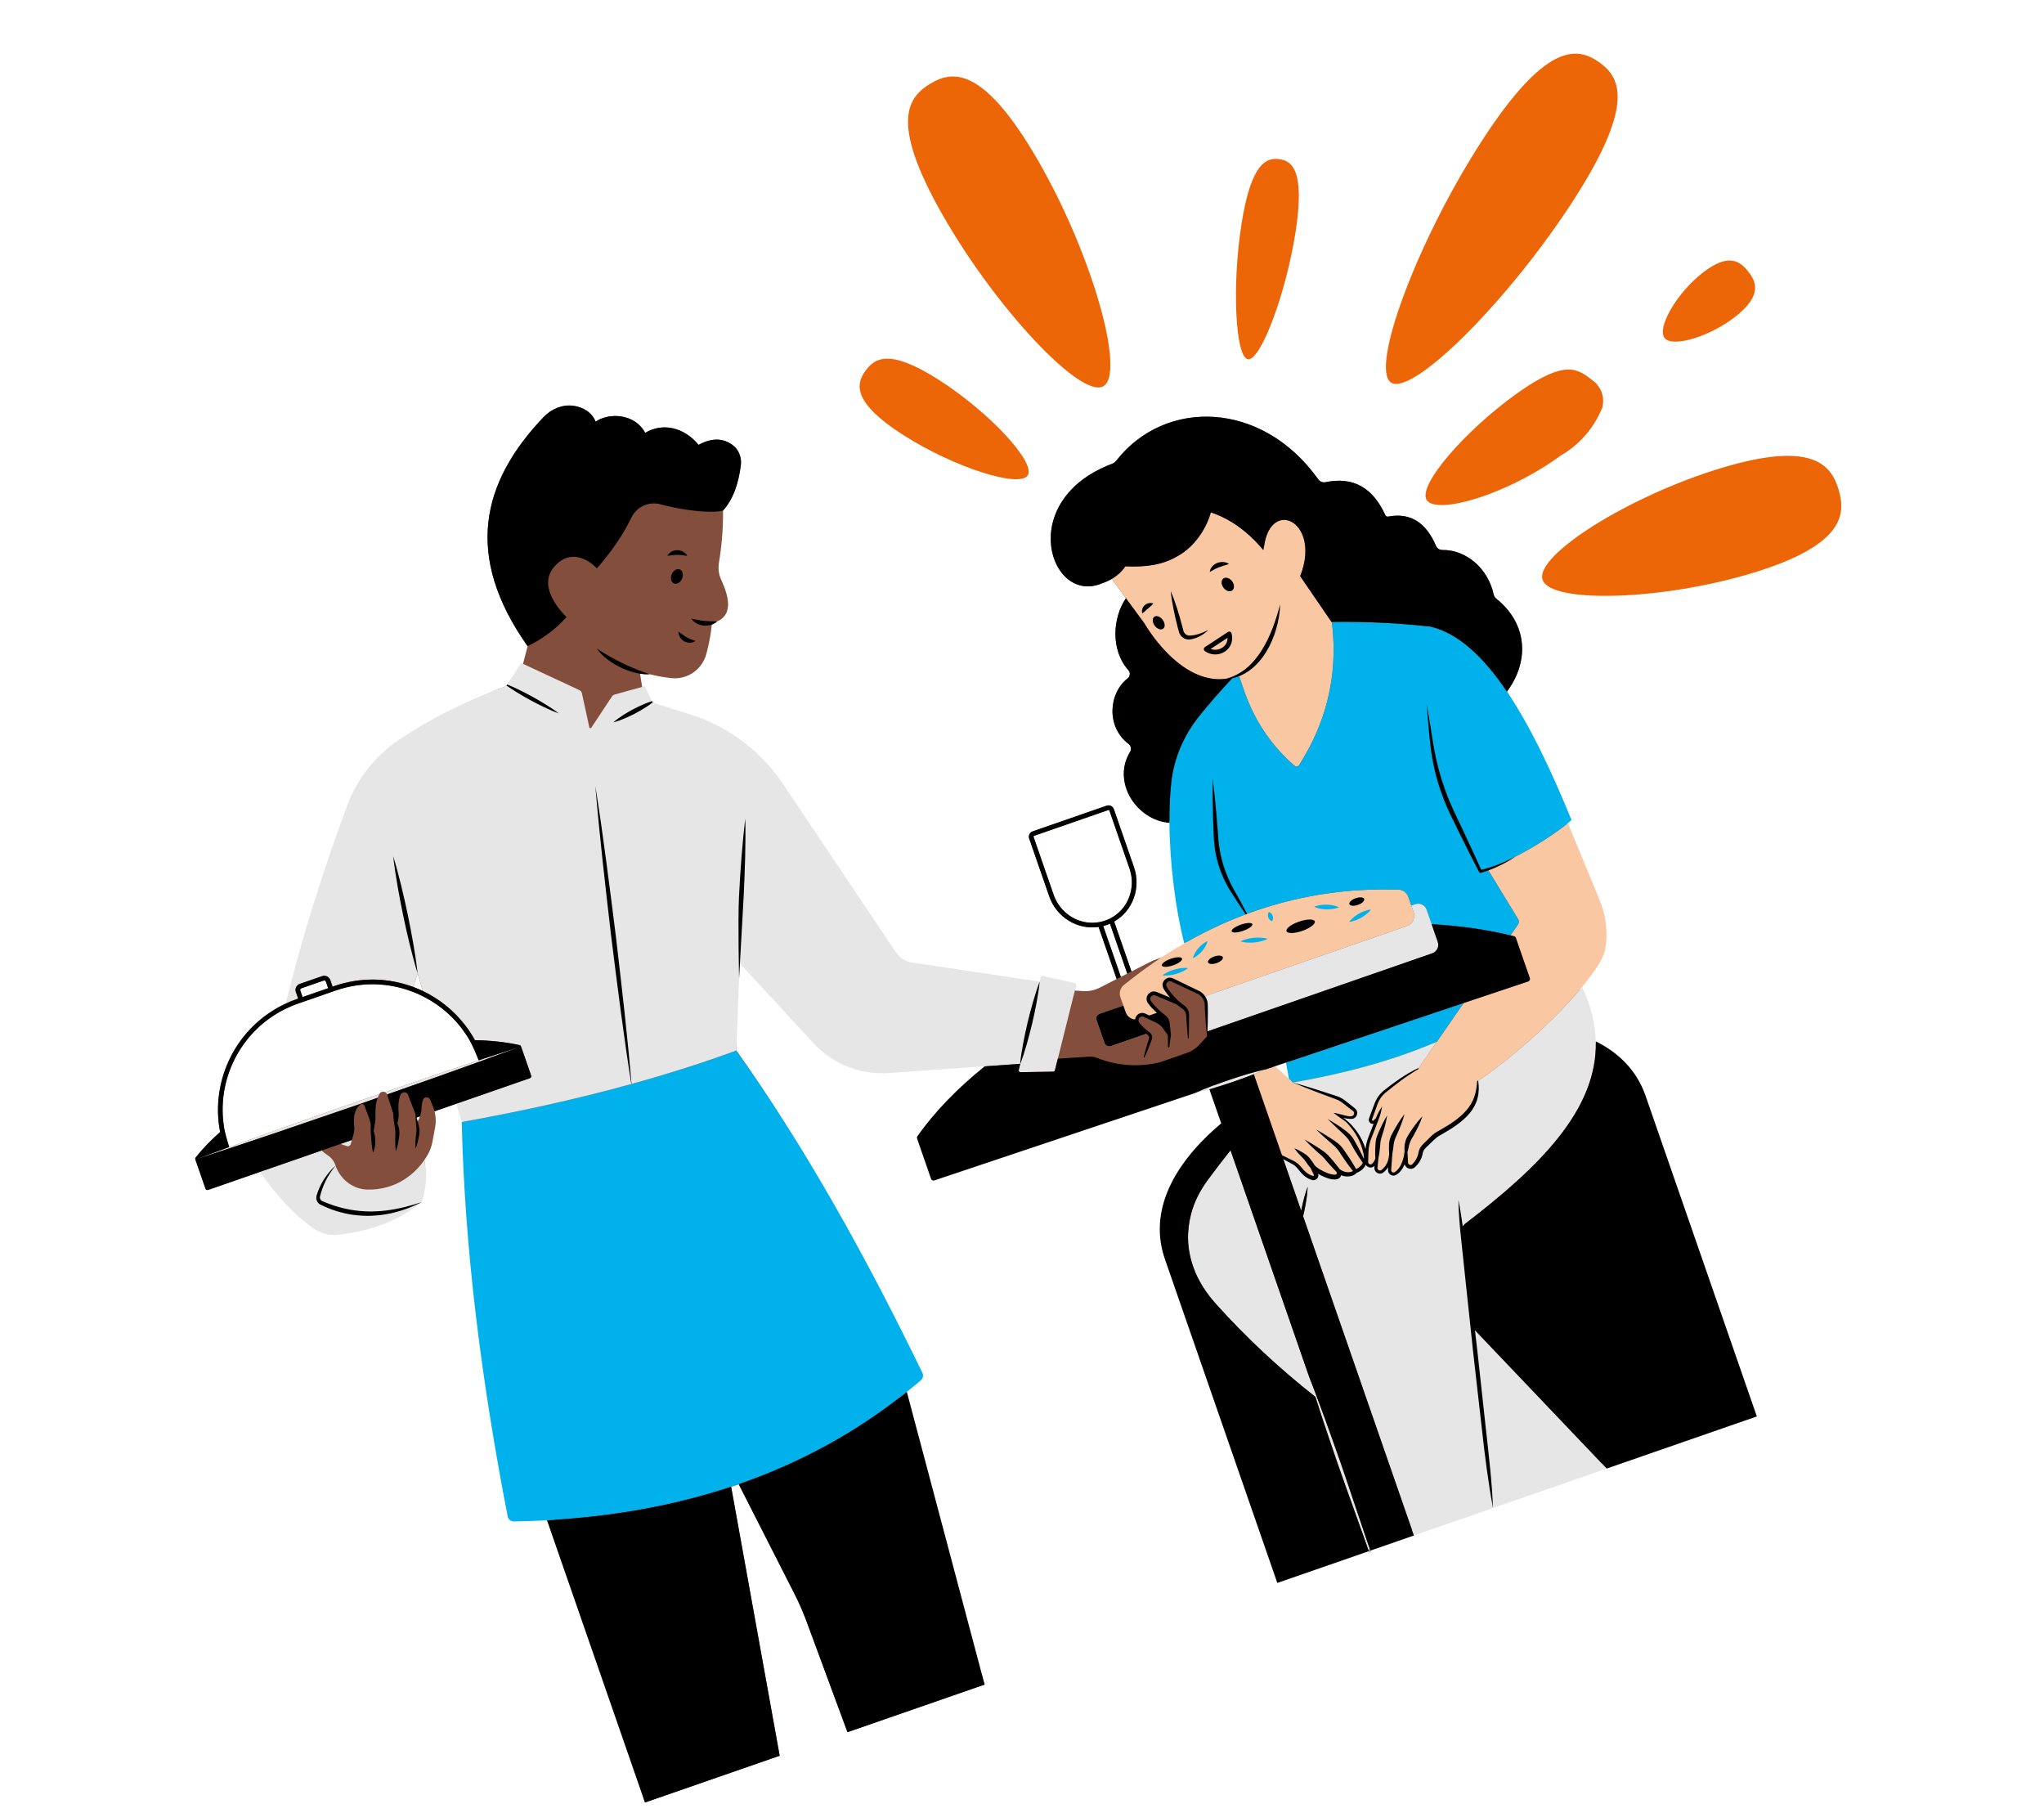 <svg xmlns="http://www.w3.org/2000/svg" xmlns:xlink="http://www.w3.org/1999/xlink" width="521" zoomAndPan="magnify" viewBox="0 0 390.75 346.5" height="462" preserveAspectRatio="xMidYMid meet" version="1.0"><defs><clipPath id="1a37a14419"><path d="M 294 87 L 352 87 L 352 114 L 294 114 Z M 294 87 " clip-rule="nonzero"/></clipPath><clipPath id="3b129914fa"><path d="M 359.91 12.008 L 353.297 118.898 L 158.949 106.871 L 165.562 -0.02 Z M 359.91 12.008 " clip-rule="nonzero"/></clipPath><clipPath id="dad01d6be7"><path d="M 359.91 12.008 L 353.297 118.898 L 158.949 106.871 L 165.562 -0.02 Z M 359.91 12.008 " clip-rule="nonzero"/></clipPath><clipPath id="5c35b7f8f9"><path d="M 272 70 L 307 70 L 307 97 L 272 97 Z M 272 70 " clip-rule="nonzero"/></clipPath><clipPath id="67ee62cade"><path d="M 359.91 12.008 L 353.297 118.898 L 158.949 106.871 L 165.562 -0.02 Z M 359.91 12.008 " clip-rule="nonzero"/></clipPath><clipPath id="02b1cb7ccf"><path d="M 359.91 12.008 L 353.297 118.898 L 158.949 106.871 L 165.562 -0.02 Z M 359.91 12.008 " clip-rule="nonzero"/></clipPath><clipPath id="7d98cc0e25"><path d="M 317 49 L 336 49 L 336 66 L 317 66 Z M 317 49 " clip-rule="nonzero"/></clipPath><clipPath id="3f737ebb93"><path d="M 359.91 12.008 L 353.297 118.898 L 158.949 106.871 L 165.562 -0.02 Z M 359.91 12.008 " clip-rule="nonzero"/></clipPath><clipPath id="8a746afe7a"><path d="M 359.91 12.008 L 353.297 118.898 L 158.949 106.871 L 165.562 -0.02 Z M 359.91 12.008 " clip-rule="nonzero"/></clipPath><clipPath id="d0855bfdae"><path d="M 264 10 L 310 10 L 310 74 L 264 74 Z M 264 10 " clip-rule="nonzero"/></clipPath><clipPath id="2f643297fa"><path d="M 359.91 12.008 L 353.297 118.898 L 158.949 106.871 L 165.562 -0.02 Z M 359.91 12.008 " clip-rule="nonzero"/></clipPath><clipPath id="21941479e5"><path d="M 359.91 12.008 L 353.297 118.898 L 158.949 106.871 L 165.562 -0.02 Z M 359.91 12.008 " clip-rule="nonzero"/></clipPath><clipPath id="c78154ac7c"><path d="M 236 30 L 249 30 L 249 69 L 236 69 Z M 236 30 " clip-rule="nonzero"/></clipPath><clipPath id="21c90ca057"><path d="M 359.91 12.008 L 353.297 118.898 L 158.949 106.871 L 165.562 -0.02 Z M 359.91 12.008 " clip-rule="nonzero"/></clipPath><clipPath id="5a1985cee5"><path d="M 359.91 12.008 L 353.297 118.898 L 158.949 106.871 L 165.562 -0.02 Z M 359.91 12.008 " clip-rule="nonzero"/></clipPath><clipPath id="64e9ecbcb7"><path d="M 173 14 L 213 14 L 213 75 L 173 75 Z M 173 14 " clip-rule="nonzero"/></clipPath><clipPath id="2d8ba9daa9"><path d="M 359.91 12.008 L 353.297 118.898 L 158.949 106.871 L 165.562 -0.02 Z M 359.91 12.008 " clip-rule="nonzero"/></clipPath><clipPath id="28bc8bedb8"><path d="M 359.91 12.008 L 353.297 118.898 L 158.949 106.871 L 165.562 -0.02 Z M 359.91 12.008 " clip-rule="nonzero"/></clipPath><clipPath id="d4c1cfad44"><path d="M 164 68 L 197 68 L 197 92 L 164 92 Z M 164 68 " clip-rule="nonzero"/></clipPath><clipPath id="cd1a2e9d2b"><path d="M 359.91 12.008 L 353.297 118.898 L 158.949 106.871 L 165.562 -0.02 Z M 359.91 12.008 " clip-rule="nonzero"/></clipPath><clipPath id="94ec6be999"><path d="M 359.91 12.008 L 353.297 118.898 L 158.949 106.871 L 165.562 -0.02 Z M 359.91 12.008 " clip-rule="nonzero"/></clipPath><clipPath id="c0cab237f4"><path d="M 37 77 L 335 77 L 335 345 L 37 345 Z M 37 77 " clip-rule="nonzero"/></clipPath><clipPath id="ad636b96c8"><path d="M 0.156 114.5 L 259.102 24.605 L 344.082 269.402 L 85.141 359.297 Z M 0.156 114.5 " clip-rule="nonzero"/></clipPath><clipPath id="d4d2fa6a67"><path d="M 0.156 114.5 L 259.102 24.605 L 344.082 269.402 L 85.141 359.297 Z M 0.156 114.5 " clip-rule="nonzero"/></clipPath><clipPath id="d78852a6a0"><path d="M 212 97 L 308 97 L 308 226 L 212 226 Z M 212 97 " clip-rule="nonzero"/></clipPath><clipPath id="e14fa0d62b"><path d="M 0.156 114.5 L 259.102 24.605 L 344.082 269.402 L 85.141 359.297 Z M 0.156 114.5 " clip-rule="nonzero"/></clipPath><clipPath id="99b0b0cbd8"><path d="M 0.156 114.5 L 259.102 24.605 L 344.082 269.402 L 85.141 359.297 Z M 0.156 114.5 " clip-rule="nonzero"/></clipPath><clipPath id="17cceff8d4"><path d="M 88 118 L 301 118 L 301 291 L 88 291 Z M 88 118 " clip-rule="nonzero"/></clipPath><clipPath id="11519f516d"><path d="M 0.156 114.5 L 259.102 24.605 L 344.082 269.402 L 85.141 359.297 Z M 0.156 114.5 " clip-rule="nonzero"/></clipPath><clipPath id="b6c73a5911"><path d="M 0.156 114.5 L 259.102 24.605 L 344.082 269.402 L 85.141 359.297 Z M 0.156 114.5 " clip-rule="nonzero"/></clipPath><clipPath id="7af29aeba8"><path d="M 37 126 L 308 126 L 308 297 L 37 297 Z M 37 126 " clip-rule="nonzero"/></clipPath><clipPath id="2a2e7b9df2"><path d="M 0.156 114.5 L 259.102 24.605 L 344.082 269.402 L 85.141 359.297 Z M 0.156 114.5 " clip-rule="nonzero"/></clipPath><clipPath id="a261edf42e"><path d="M 0.156 114.5 L 259.102 24.605 L 344.082 269.402 L 85.141 359.297 Z M 0.156 114.5 " clip-rule="nonzero"/></clipPath><clipPath id="5cb694dc89"><path d="M 37 77 L 336 77 L 336 345 L 37 345 Z M 37 77 " clip-rule="nonzero"/></clipPath><clipPath id="3a68488794"><path d="M 0.156 114.5 L 259.102 24.605 L 344.082 269.402 L 85.141 359.297 Z M 0.156 114.5 " clip-rule="nonzero"/></clipPath><clipPath id="cbaf2a2364"><path d="M 0.156 114.5 L 259.102 24.605 L 344.082 269.402 L 85.141 359.297 Z M 0.156 114.5 " clip-rule="nonzero"/></clipPath></defs><g clip-path="url(#1a37a14419)"><g clip-path="url(#3b129914fa)"><g clip-path="url(#dad01d6be7)"><path fill="#ec6608" d="M 294.879 110.754 C 293.461 106.129 311.34 94.816 328.984 89.473 C 346.625 84.129 350.09 88.945 351.477 93.566 C 352.867 98.191 352.691 104.133 335.145 109.48 C 317.602 114.832 296.168 115.371 294.879 110.754 Z M 294.879 110.754 " fill-opacity="1" fill-rule="nonzero"/></g></g></g><g clip-path="url(#5c35b7f8f9)"><g clip-path="url(#67ee62cade)"><g clip-path="url(#02b1cb7ccf)"><path fill="#ec6608" d="M 272.746 95.582 C 270.93 92.734 280.199 82.238 289.797 75.336 C 299.395 68.434 301.676 70.566 304.504 72.738 C 304.895 73.027 305.238 73.367 305.527 73.762 C 305.816 74.152 306.043 74.582 306.203 75.039 C 306.363 75.5 306.453 75.977 306.469 76.465 C 306.488 76.949 306.434 77.43 306.309 77.902 C 305.535 79.828 304.469 81.578 303.109 83.148 C 301.75 84.719 300.172 86.023 298.371 87.062 C 288.16 94.539 274.691 98.469 272.746 95.582 Z M 272.746 95.582 " fill-opacity="1" fill-rule="nonzero"/></g></g></g><g clip-path="url(#7d98cc0e25)"><g clip-path="url(#3f737ebb93)"><g clip-path="url(#8a746afe7a)"><path fill="#ec6608" d="M 318.23 64.609 C 316.703 62.746 320.395 56.152 325.434 52.184 C 330.473 48.219 332.652 49.961 334.176 51.855 C 335.699 53.754 336.922 56.34 332.012 60.312 C 327.098 64.289 319.754 66.508 318.23 64.609 Z M 318.23 64.609 " fill-opacity="1" fill-rule="nonzero"/></g></g></g><g clip-path="url(#d0855bfdae)"><g clip-path="url(#2f643297fa)"><g clip-path="url(#21941479e5)"><path fill="#ec6608" d="M 265.93 73.117 C 261.879 70.488 270.809 46.297 283.125 27.172 C 295.441 8.051 301.465 9 305.508 11.762 C 309.555 14.52 313.012 19.434 300.637 38.52 C 288.258 57.605 270.016 75.754 265.93 73.117 Z M 265.93 73.117 " fill-opacity="1" fill-rule="nonzero"/></g></g></g><g clip-path="url(#c78154ac7c)"><g clip-path="url(#21c90ca057)"><g clip-path="url(#5a1985cee5)"><path fill="#ec6608" d="M 238.566 68.656 C 236.176 68.285 235.477 54.664 237.332 42.84 C 239.191 31.02 242.145 30.105 244.539 30.414 C 246.934 30.723 249.527 32.461 247.664 44.379 C 245.801 56.301 240.957 69.031 238.566 68.656 Z M 238.566 68.656 " fill-opacity="1" fill-rule="nonzero"/></g></g></g><g clip-path="url(#64e9ecbcb7)"><g clip-path="url(#2d8ba9daa9)"><g clip-path="url(#28bc8bedb8)"><path fill="#ec6608" d="M 210.898 73.832 C 206.695 76.242 190.445 59.051 180.172 41.039 C 169.895 23.031 173.684 18.5 177.895 15.965 C 182.105 13.426 188.039 12.664 198.445 30.684 C 208.848 48.703 215.227 71.461 210.898 73.832 Z M 210.898 73.832 " fill-opacity="1" fill-rule="nonzero"/></g></g></g><g clip-path="url(#d4c1cfad44)"><g clip-path="url(#cd1a2e9d2b)"><g clip-path="url(#94ec6be999)"><path fill="#ec6608" d="M 196.457 90.859 C 194.891 93.336 182.332 89.312 172.676 83.145 C 163.016 76.98 163.621 73.449 165.348 71.012 C 167.078 68.578 169.723 66.395 179.41 72.559 C 189.102 78.727 198.09 88.418 196.457 90.859 Z M 196.457 90.859 " fill-opacity="1" fill-rule="nonzero"/></g></g></g><g clip-path="url(#c0cab237f4)"><g clip-path="url(#ad636b96c8)"><g clip-path="url(#d4d2fa6a67)"><path fill="#844e3d" d="M 299.973 156.566 C 296.145 147.16 292.508 139.758 288.082 132.176 C 292.52 126.223 291.875 119.082 286.074 114.453 C 285.789 114.23 285.594 113.91 285.523 113.559 C 284.504 108.773 280.387 105.055 275.738 105.117 C 275.207 105.129 274.723 104.816 274.516 104.328 C 272.652 99.949 269.684 97.91 265.375 98.738 C 265.148 98.781 264.918 98.664 264.828 98.449 C 262.465 93.23 258.695 91.043 253.391 92.164 C 252.855 92.273 252.316 92.043 251.996 91.598 C 241.277 76.547 222.734 76.078 213.391 88.062 C 213.184 88.32 212.914 88.523 212.605 88.641 C 193.992 95.664 200.734 115.863 210.766 111.449 C 211.379 111.246 211.973 110.98 212.535 110.656 L 215.242 114.34 C 212.754 117.988 212.219 124.16 215.715 128.094 C 216.145 128.574 216.043 129.309 215.527 129.699 C 212.039 132.391 211.332 138.824 215.754 142.195 C 216.223 142.551 216.348 143.188 216.043 143.688 C 212.41 149.68 217.812 156.539 223.879 156.934 C 223.934 164.953 225.207 174.277 226.809 180.438 C 225.41 181.246 223.867 181.953 222.492 182.855 C 222.383 182.922 222.016 183.008 221.906 183.078 L 220.98 183.379 C 220.645 183.488 220.32 183.621 220.008 183.789 L 216.305 185.68 L 212.992 176.137 C 216.539 174.125 218.168 169.723 216.773 165.715 L 212.934 154.645 C 212.738 154.09 212.125 153.793 211.57 153.984 L 197.406 158.902 C 196.852 159.094 196.555 159.707 196.746 160.266 L 200.586 171.328 C 201.973 175.32 205.977 177.766 210.016 177.164 L 213.473 187.121 L 210.207 188.785 C 209.242 189.273 208.16 189.5 207.086 189.426 L 205.484 189.32 L 205.609 188.434 C 205.656 188.242 205.539 188.047 205.348 188.008 L 199.492 186.879 C 199.305 186.836 199.117 186.949 199.074 187.137 L 198.715 188.078 L 174.109 185.289 C 172.887 185.113 171.809 184.426 171.121 183.402 L 149.238 150.52 C 145.02 144.23 138.789 139.57 131.562 137.301 L 124.859 134.605 C 124.719 134.562 124.586 134.488 124.469 134.395 C 124.398 134.336 124.332 134.273 124.277 134.199 C 124.219 134.129 124.176 134.051 124.141 133.969 L 122.758 131.293 L 122.363 128.758 C 122.961 128.848 123.559 128.898 124.16 128.859 C 124.133 128.848 124.105 128.84 124.074 128.832 C 124.082 128.832 124.09 128.832 124.098 128.836 C 124.688 128.988 125.285 129.125 125.887 129.242 C 126.078 129.277 126.273 129.316 126.465 129.348 C 126.688 129.387 126.906 129.422 127.125 129.453 C 127.562 129.52 128 129.574 128.438 129.617 C 131.461 129.895 134.203 127.961 135.016 125.031 C 135.145 124.566 135.262 124.098 135.371 123.629 C 135.688 122.254 135.918 120.848 136.074 119.41 C 136.074 119.395 136.078 119.383 136.078 119.367 C 136.441 119.234 136.789 119.051 137.078 118.781 C 137.078 118.781 137.078 118.777 137.078 118.777 C 137.188 118.73 137.285 118.68 137.387 118.625 C 137.426 118.605 137.465 118.59 137.5 118.566 C 137.594 118.516 137.68 118.457 137.762 118.402 C 137.805 118.375 137.844 118.348 137.879 118.32 C 137.961 118.262 138.035 118.199 138.109 118.137 C 138.145 118.102 138.184 118.07 138.219 118.035 C 138.285 117.969 138.352 117.902 138.414 117.832 C 138.445 117.793 138.477 117.75 138.512 117.711 C 138.566 117.637 138.621 117.562 138.672 117.484 C 138.699 117.441 138.727 117.395 138.75 117.348 C 138.797 117.266 138.844 117.184 138.883 117.094 C 138.902 117.047 138.918 116.996 138.938 116.949 C 139.059 116.641 139.133 116.293 139.164 115.91 C 139.172 115.832 139.18 115.754 139.184 115.672 C 139.188 115.57 139.184 115.465 139.18 115.363 C 139.176 115.27 139.176 115.176 139.168 115.078 C 139.16 114.973 139.145 114.863 139.133 114.754 C 139.117 114.648 139.105 114.539 139.086 114.43 C 139.066 114.316 139.043 114.203 139.02 114.086 C 138.996 113.965 138.969 113.844 138.938 113.723 C 138.906 113.602 138.875 113.48 138.84 113.359 C 138.801 113.223 138.758 113.086 138.715 112.945 C 138.672 112.82 138.637 112.699 138.59 112.574 C 138.535 112.41 138.469 112.238 138.402 112.07 C 138.359 111.957 138.316 111.844 138.27 111.727 C 138.148 111.434 138.02 111.133 137.875 110.816 C 137.406 109.816 137.254 108.684 137.434 107.59 C 137.965 104.355 138.266 101.039 138.219 97.582 C 140.109 95.496 141.176 92.531 141.625 88.906 C 141.809 87.438 141.246 85.949 140.066 85.066 C 138.121 83.625 135.93 83.73 133.543 85.027 C 130.852 81.723 126.738 80.699 123.344 82.723 C 121.305 78.965 116.375 78.867 113.871 80.582 C 113.148 78.816 111.453 77.785 109.566 77.551 C 107.473 77.289 105.398 78.168 103.938 79.695 C 92.117 92.074 88.602 106.172 100.863 123.504 L 99.988 126.875 L 97.031 130.824 C 97.027 130.832 97.023 130.832 97.02 130.84 C 96.973 130.914 96.922 130.977 96.859 131.02 C 96.758 131.125 96.629 131.203 96.496 131.254 C 88.574 134.203 82.816 138.223 77 142.113 C 72.449 145.152 68.973 149.559 67.062 154.691 C 62.359 167.297 58.184 179.203 55.059 191.84 C 45.715 196.156 40.109 206.34 42.082 216.363 C 40.305 217.934 38.727 219.562 37.406 221.238 C 37.316 221.344 37.297 221.488 37.344 221.617 L 39.277 227.184 C 39.348 227.391 39.574 227.504 39.781 227.43 L 50.68 223.648 C 53.473 227.781 56.488 231.324 60.289 233.93 C 61.57 234.809 63.125 235.238 64.676 235.086 C 70.043 234.551 74.199 233.758 78.289 230.895 C 79.48 230.059 80.332 228.848 80.715 227.449 C 81.27 225.445 81.516 223.613 81.102 221.754 C 81.316 221.453 81.516 221.137 81.703 220.82 C 82.176 220.02 82.504 219.137 82.672 218.223 L 83.191 215.422 C 83.371 214.434 83.336 213.426 83.07 212.402 L 87.727 210.785 L 88.516 214.406 C 89.066 238.707 92.531 263.32 97.547 289.184 C 97.652 289.738 98.152 290.141 98.715 290.133 C 100.852 290.098 103.859 290 105.953 289.879 L 123.297 344.512 L 149.051 335.574 L 139.77 284.16 C 140.254 284 140.738 283.836 141.219 283.672 L 151.863 304.598 C 152.676 306.191 153.402 307.832 154.039 309.5 L 162.012 331.07 L 188.227 321.973 L 171.633 266.172 C 172.539 265.445 174.312 264.309 175.199 263.547 C 175.602 263.199 175.715 262.625 175.488 262.145 C 164.637 239.805 153.855 219.117 140.754 200.789 C 140.754 200.789 140.445 181.523 140.547 179.832 L 155.598 198.273 C 157.031 199.824 158.719 201.094 160.578 202.039 C 162.43 202.98 164.449 203.598 166.547 203.848 C 167.645 203.977 168.75 204 169.852 203.926 L 188.637 203.668 C 184.031 208.203 179.551 211.734 176.25 216.434 C 176.156 216.562 176.133 216.727 176.184 216.879 L 178.859 224.586 C 178.949 224.84 179.219 224.973 179.477 224.891 C 179.477 224.891 231.203 207.328 232.094 207.07 L 233.938 215.191 C 224.816 222.852 220.504 231.207 223.93 240.582 L 244.914 301.031 L 261.293 295.348 C 261.555 296.031 261.449 295.676 261.355 295.324 L 261.504 295.273 C 261.648 295.609 261.785 295.949 261.566 295.25 L 334.902 269.793 L 313.918 209.34 C 312.227 204.742 309.184 201.562 304.777 199.363 C 304.18 196.16 303.266 191.652 301.559 188.023 C 302.93 186.363 304.066 184.824 304.883 183.477 C 305.25 182.762 305.57 182.078 305.82 181.438 C 305.82 181.43 305.824 181.422 305.828 181.414 L 305.828 181.41 C 305.891 181.141 305.941 180.871 305.992 180.598 C 306.531 177.461 306.062 174.242 304.852 171.297 L 299.289 157.18 L 299.289 157.176 C 299.52 156.973 299.746 156.77 299.973 156.566 Z M 79.84 186.07 L 80.836 189.41 C 80.238 189.129 79.625 188.867 79.004 188.637 Z M 57.406 189.312 C 57.348 189.145 57.438 188.953 57.605 188.895 L 61.883 187.41 C 62.055 187.352 62.242 187.445 62.301 187.613 L 62.738 188.871 L 57.84 190.57 Z M 79.848 214.316 L 79.836 214.332 C 79.77 214.09 79.691 213.848 79.613 213.602 L 80.293 213.367 C 80.18 213.695 80.027 214.012 79.848 214.316 Z M 83.828 205.234 L 73.605 208.742 C 73.258 208.57 72.801 208.66 72.562 209.039 C 72.551 209.062 72.535 209.086 72.523 209.109 L 68.289 210.559 L 52.793 216.016 C 49.16 217.316 45.523 218.621 41.902 219.941 C 42.535 219.703 43.172 219.469 43.812 219.242 C 43.492 218.242 43.035 216.645 42.867 215.688 C 41.277 206.461 45.938 197.16 54.34 192.934 C 55.176 192.512 56.047 192.137 56.953 191.824 L 64.211 189.305 C 69.109 187.605 74.211 187.793 78.727 189.492 C 79.566 189.801 80.387 190.172 81.18 190.59 C 83.891 192.004 86.293 193.996 88.207 196.473 C 88.77 197.207 89.293 197.984 89.762 198.797 C 90.34 199.793 91.07 201.5 91.504 202.66 Z M 214.824 188.281 C 214.984 188.156 215.137 188.031 215.293 187.906 C 215.301 187.902 215.301 187.902 215.305 187.902 C 215.148 188.027 214.984 188.152 214.824 188.281 Z M 201.43 171.035 L 197.59 159.973 C 197.559 159.875 197.605 159.777 197.699 159.746 L 211.863 154.828 C 211.957 154.797 212.055 154.844 212.09 154.938 L 215.93 166.008 C 217.223 169.723 215.641 173.82 212.242 175.543 C 212.031 175.645 211.812 175.738 211.598 175.828 C 211.414 175.898 211.242 175.965 211.055 176.023 C 210.805 176.102 210.527 176.176 210.227 176.234 C 206.496 176.969 202.715 174.734 201.43 171.035 Z M 210.902 176.996 C 211.047 176.957 211.191 176.922 211.324 176.875 L 211.5 176.812 C 211.641 176.766 211.781 176.715 211.918 176.66 C 212.012 176.621 212.098 176.578 212.188 176.543 L 215.5 186.082 L 214.273 186.711 Z M 246.91 206.996 L 243.039 203.602 L 246.305 202.469 Z M 246.91 206.996 " fill-opacity="1" fill-rule="nonzero"/></g></g></g><g clip-path="url(#d78852a6a0)"><g clip-path="url(#e14fa0d62b)"><g clip-path="url(#99b0b0cbd8)"><path fill="#f9c7a1" d="M 212.438 110.52 L 212.09 110.055 C 213.012 109.652 213.949 109.051 214.883 108.23 C 222.746 108.664 228.125 106.449 231.438 97.914 C 234.168 98.812 236.719 100.352 239.082 102.551 C 239.91 103.328 240.719 104.18 241.504 105.125 L 241.66 104.32 C 241.703 104.039 241.754 103.77 241.809 103.512 C 242.539 100.152 244.488 98.984 246.246 99.473 C 248.754 100.168 250.879 104.238 248.559 110.125 L 254.547 118.871 L 254.633 118.992 C 255.262 124.254 254.938 129.18 253.785 133.805 C 252.688 138.191 250.844 142.316 248.363 146.215 C 248.172 146.52 247.738 146.582 247.461 146.344 C 245.133 144.332 243.148 142.066 241.508 139.559 C 240.059 137.336 238.871 134.918 237.945 132.324 L 236.832 129.121 C 236.453 129.273 236.07 129.391 235.699 129.488 C 226.043 132.078 218.789 119.164 218.789 119.164 L 215.242 114.34 Z M 259.32 216.445 C 258.199 215.086 257.082 213.883 255.988 213.207 C 256.594 213.5 257.48 213.676 258.414 213.586 C 259.168 213.52 259.426 212.547 258.832 212.086 L 256.754 210.477 C 256.41 210.207 256.004 209.988 255.578 209.84 L 247.195 206.906 L 247.191 206.898 L 247.188 206.902 L 246.41 206.191 L 243.766 203.785 L 241.719 204.473 L 241.715 204.473 C 241.043 204.773 240.367 205.055 239.688 205.32 L 245.051 220.77 L 245.184 221.145 L 247.145 222.168 C 247.711 222.461 248.184 222.891 248.574 223.395 C 249.43 224.523 250.266 224.969 250.883 225.137 C 251.379 225.27 251.758 224.848 251.559 224.418 L 250.953 223.074 C 250.934 223.035 250.984 223.012 251.016 223.047 C 252.16 224.336 256.555 226.195 255.93 223.871 C 256.793 224.562 258.398 224.723 259.117 223.887 L 260.008 223.023 L 260.922 222.137 C 260.938 222.082 260.949 222.027 260.953 221.969 C 261.008 221.676 261.012 221.359 260.984 221.023 C 260.797 218.996 259.32 216.445 259.32 216.445 Z M 269.754 176.496 C 269.824 176.426 269.883 176.355 269.941 176.277 C 269.969 176.246 269.996 176.203 270.023 176.164 C 270.047 176.129 270.078 176.086 270.098 176.043 C 270.188 175.879 270.258 175.703 270.301 175.52 C 270.324 175.441 270.336 175.363 270.348 175.281 C 270.352 175.25 270.352 175.211 270.359 175.172 C 270.359 175.105 270.363 175.043 270.359 174.977 C 270.359 174.945 270.359 174.918 270.355 174.895 C 270.355 174.891 270.355 174.875 270.355 174.871 C 270.348 174.801 270.336 174.73 270.324 174.66 C 270.324 174.652 270.328 174.645 270.316 174.637 C 270.305 174.547 270.277 174.457 270.246 174.363 L 269.227 171.418 C 268.945 170.617 268.207 170.059 267.355 170.027 C 264.84 169.945 262.352 169.98 259.891 170.137 C 259.434 170.156 258.973 170.191 258.512 170.227 C 253.262 170.648 248.133 171.598 243.141 173.078 C 242.852 173.16 242.559 173.25 242.27 173.344 C 240.973 173.742 239.684 174.18 238.398 174.656 C 238.309 174.688 238.219 174.719 238.129 174.754 C 237.645 174.938 237.164 175.125 236.68 175.316 C 236.613 175.34 236.547 175.367 236.484 175.398 C 235.949 175.605 235.422 175.828 234.895 176.051 C 234.527 176.207 234.156 176.367 233.785 176.535 C 233.719 176.562 233.652 176.594 233.59 176.621 C 233.234 176.781 232.875 176.945 232.523 177.113 C 232.211 177.25 231.906 177.402 231.598 177.551 C 231.473 177.609 231.344 177.672 231.223 177.734 C 230.746 177.961 230.273 178.199 229.805 178.445 C 229.719 178.488 229.629 178.531 229.539 178.582 C 229.195 178.758 228.859 178.938 228.527 179.121 C 228.293 179.242 228.066 179.363 227.832 179.496 C 227.352 179.758 226.871 180.031 226.395 180.305 C 224.992 181.113 223.605 181.965 222.23 182.863 C 222.121 182.934 222.016 183.008 221.906 183.078 C 221.469 183.367 221.027 183.664 220.59 183.969 C 220.195 184.238 219.797 184.516 219.406 184.797 C 218.496 185.445 217.59 186.121 216.695 186.809 C 216.449 187 216.199 187.195 215.953 187.395 C 215.734 187.559 215.523 187.73 215.305 187.902 C 215.148 188.027 214.984 188.152 214.824 188.281 L 214.82 188.285 C 214.641 188.434 214.492 188.605 214.379 188.805 C 214.336 188.867 214.297 188.934 214.266 189.008 C 214.234 189.066 214.207 189.133 214.191 189.195 C 214.141 189.309 214.117 189.418 214.102 189.531 C 214.094 189.586 214.082 189.645 214.078 189.699 C 214.074 189.758 214.066 189.816 214.07 189.875 C 214.07 189.93 214.07 189.988 214.074 190.051 C 214.086 190.219 214.121 190.391 214.18 190.559 L 215.195 193.477 C 215.219 193.547 215.246 193.609 215.273 193.676 C 215.309 193.754 215.352 193.824 215.395 193.895 C 215.395 193.898 215.398 193.902 215.398 193.902 C 215.438 193.965 215.484 194.023 215.531 194.086 C 215.656 194.242 215.805 194.379 215.969 194.492 C 216 194.516 216.035 194.539 216.074 194.559 C 216.09 194.578 216.113 194.586 216.137 194.598 C 216.176 194.617 216.207 194.637 216.246 194.656 C 216.273 194.672 216.297 194.68 216.328 194.691 C 216.363 194.707 216.395 194.719 216.43 194.73 C 216.496 194.758 216.566 194.777 216.641 194.797 C 216.66 194.801 216.676 194.809 216.695 194.809 C 216.785 194.832 216.879 194.844 216.973 194.852 C 217.086 194.863 217.199 194.859 217.316 194.852 C 217.41 194.215 218.109 193.707 218.824 194.043 L 219.254 194.246 L 221.523 193.461 C 220.891 192.906 220.211 192.219 219.727 191.512 C 219.664 191.426 219.625 191.34 219.594 191.25 C 219.578 191.207 219.566 191.16 219.559 191.117 L 219.539 191.012 C 219.535 190.98 219.535 190.957 219.539 190.93 C 219.535 190.812 219.555 190.691 219.586 190.586 C 219.605 190.543 219.621 190.5 219.645 190.453 C 219.723 190.281 219.848 190.137 220.008 190.031 C 220.047 189.996 220.082 189.98 220.125 189.957 C 220.375 189.828 220.688 189.793 221.004 189.93 L 224.852 191.535 C 224.902 191.562 224.953 191.488 224.914 191.445 C 224.453 191.008 223.387 189.93 222.727 188.754 C 222.336 188.062 222.828 187.305 223.5 187.207 C 223.691 187.176 223.898 187.199 224.102 187.297 C 225.59 188.004 227.641 188.973 229.027 189.633 C 229.449 189.832 229.805 190.133 230.07 190.492 L 268.973 176.988 C 269.277 176.883 269.543 176.715 269.754 176.496 Z M 305.746 171.898 L 299.742 157.344 L 299.738 157.336 C 296.863 159.621 293.402 161.816 289.68 163.727 C 289.668 163.73 289.664 163.738 289.652 163.742 C 289.629 163.75 289.617 163.762 289.594 163.77 C 289.043 164.074 288.473 164.352 287.895 164.609 C 286.754 165.156 285.594 165.676 284.418 166.156 L 284.539 166.359 L 287.164 170.672 L 290.207 175.656 C 290.41 175.988 290.398 176.41 290.172 176.727 L 288.75 178.781 C 288.977 178.832 289.211 178.887 289.438 178.945 C 289.598 178.992 289.73 179.109 289.781 179.262 L 292.453 186.953 C 292.539 187.207 292.402 187.488 292.145 187.578 L 279.797 191.711 L 276.559 196.391 L 276.371 196.664 L 274.676 199.109 L 271.109 204.25 C 269.105 205.293 266.961 206.812 264.742 208.609 C 263.984 209.219 263.406 210.023 263.07 210.941 L 261.996 213.855 C 261.824 214.336 262.406 214.727 262.785 214.387 C 262.895 214.285 262.996 214.188 263.07 214.113 C 263.184 213.988 263.258 213.906 263.258 213.906 L 263.156 214.164 L 261.848 217.527 C 261.805 217.637 261.766 217.746 261.727 217.852 C 261.621 218.172 261.531 218.5 261.461 218.828 C 261.375 219.266 261.324 219.715 261.309 220.164 L 261.305 220.172 L 261.297 220.543 L 261.301 220.555 L 261.277 221.16 L 261.246 222.07 C 261.242 222.117 261.246 222.16 261.254 222.199 C 261.281 222.41 261.391 222.582 261.547 222.695 C 261.586 222.727 261.629 222.75 261.672 222.773 C 261.934 222.902 262.266 222.883 262.512 222.645 C 262.758 222.41 262.973 222.113 263.109 221.77 C 263.148 221.691 263.176 221.621 263.199 221.551 L 263.176 221.785 L 263.035 223.164 C 262.973 223.828 263.742 224.273 264.266 223.855 C 265.336 223.012 265.676 222.07 265.816 221.008 C 265.859 220.746 265.879 220.488 265.902 220.223 L 265.844 221.012 L 265.648 223.598 C 265.613 224.164 266.203 224.59 266.703 224.32 C 267.953 223.648 268.574 221.855 268.75 220.531 C 268.754 220.453 268.766 220.379 268.773 220.309 L 268.781 220.531 L 268.824 222.219 C 268.848 222.953 269.738 223.305 270.258 222.789 C 271.16 221.906 271.465 221.004 271.562 220.418 C 271.641 219.918 271.879 219.449 272.238 219.098 L 273.938 217.449 C 274.277 217.113 274.672 216.832 275.094 216.594 C 280.621 213.555 282.676 211.07 282.492 206.645 L 282.492 206.637 C 286.867 203.676 291.418 199.906 295.402 196.102 C 298.086 193.547 300.512 190.973 302.457 188.625 C 303.828 186.969 304.961 185.426 305.777 184.078 C 306.148 183.363 306.465 182.68 306.715 182.039 C 306.719 182.031 306.723 182.023 306.727 182.016 L 306.723 182.012 C 306.789 181.742 306.84 181.473 306.887 181.199 C 307.426 178.062 306.957 174.844 305.746 171.898 Z M 305.746 171.898 " fill-opacity="1" fill-rule="nonzero"/></g></g></g><g clip-path="url(#17cceff8d4)"><g clip-path="url(#11519f516d)"><g clip-path="url(#b6c73a5911)"><path fill="#00b1eb" d="M 245.84 203.09 L 279.797 191.711 L 276.559 196.391 L 276.371 196.664 L 274.676 199.109 C 265.641 202.957 256.453 205.285 247.191 206.898 L 247.188 206.902 L 246.41 206.191 Z M 288.082 132.176 C 283.602 125.551 278.766 121 273.48 119.77 L 273.477 119.762 C 267.309 119.086 261.012 118.762 254.547 118.871 L 254.633 118.992 C 255.262 124.254 254.938 129.18 253.785 133.805 C 252.688 138.191 250.844 142.316 248.363 146.215 C 248.172 146.52 247.738 146.582 247.461 146.344 C 245.133 144.332 243.148 142.066 241.508 139.559 C 240.059 137.336 238.871 134.918 237.945 132.324 L 236.832 129.121 C 236.668 129.184 236.504 129.246 236.34 129.297 C 236.223 129.34 236.109 129.371 235.992 129.406 C 235.895 129.434 235.797 129.461 235.699 129.488 C 235.656 129.535 235.609 129.582 235.566 129.629 C 233.254 132.09 231.105 134.543 229.168 136.977 C 226.301 140.574 224.438 144.887 223.922 149.465 C 223.648 151.875 223.543 154.523 223.562 157.27 C 223.617 165.285 224.793 174.145 226.395 180.305 C 239.043 173.008 252.773 169.555 267.355 170.027 C 268.207 170.059 268.945 170.617 269.227 171.418 L 269.801 173.078 L 270.543 172.82 C 271.441 172.508 272.422 172.988 272.734 173.887 L 273.688 176.637 C 278.91 176.922 283.965 177.621 288.75 178.781 L 290.172 176.727 C 290.398 176.41 290.41 175.988 290.207 175.656 L 287.164 170.672 L 284.539 166.359 L 284.418 166.156 C 285.594 165.676 286.754 165.156 287.895 164.609 C 288.473 164.352 289.043 164.074 289.594 163.77 C 289.617 163.762 289.629 163.75 289.652 163.742 C 289.664 163.738 289.668 163.73 289.68 163.727 C 293.402 161.816 296.863 159.621 299.738 157.336 C 299.973 157.137 300.195 156.934 300.422 156.727 C 296.594 147.32 292.512 138.734 288.082 132.176 Z M 120.727 207.172 C 120.711 207.184 120.699 207.188 120.684 207.188 C 110.348 210.047 99.508 212.43 88.273 214.453 C 88.824 238.754 92.039 263.98 97.055 289.844 C 97.16 290.398 97.656 290.797 98.223 290.793 C 100.355 290.754 102.473 290.684 104.566 290.562 C 117.152 289.871 128.906 287.762 139.77 284.16 C 140.254 284 140.738 283.836 141.219 283.672 C 153 279.594 163.73 273.738 173.359 266.023 C 174.266 265.301 175.164 264.559 176.051 263.797 C 176.453 263.449 176.57 262.875 176.34 262.395 C 165.492 240.055 153.855 219.117 140.754 200.789 C 134.328 203.148 127.645 205.27 120.727 207.172 Z M 254.77 173.727 C 255.164 173.668 255.562 173.582 255.961 173.402 C 255.57 173.211 255.176 173.105 254.785 173.031 C 254.391 172.953 254 172.918 253.605 172.91 C 253.211 172.902 252.816 172.922 252.422 172.984 C 252.023 173.043 251.629 173.129 251.23 173.309 C 251.621 173.5 252.016 173.605 252.406 173.68 C 252.801 173.758 253.191 173.793 253.586 173.801 C 253.98 173.809 254.375 173.789 254.77 173.727 Z M 261.211 174.727 C 261.523 174.477 261.82 174.195 262.074 173.84 C 261.637 173.871 261.246 173.984 260.867 174.121 C 260.488 174.254 260.133 174.426 259.785 174.621 C 259.441 174.82 259.113 175.035 258.801 175.293 C 258.488 175.547 258.191 175.824 257.938 176.18 C 258.375 176.148 258.766 176.035 259.145 175.898 C 259.523 175.766 259.883 175.594 260.227 175.398 C 260.57 175.203 260.902 174.984 261.211 174.727 Z M 239.785 180.129 C 240.215 180.09 240.641 180.02 241.062 179.91 C 241.488 179.805 241.91 179.668 242.32 179.441 C 241.875 179.297 241.434 179.242 241 179.215 C 240.562 179.188 240.129 179.199 239.699 179.242 C 239.27 179.281 238.844 179.352 238.418 179.461 C 237.996 179.566 237.574 179.703 237.16 179.93 C 237.609 180.07 238.047 180.129 238.484 180.152 C 238.922 180.184 239.352 180.168 239.785 180.129 Z M 243.363 175.531 C 243.379 175.355 243.352 175.199 243.297 175.047 C 243.246 174.895 243.168 174.754 243.047 174.625 C 242.934 174.496 242.789 174.379 242.562 174.285 C 242.441 174.5 242.402 174.68 242.391 174.855 C 242.379 175.027 242.406 175.188 242.457 175.34 C 242.508 175.488 242.586 175.633 242.703 175.762 C 242.82 175.891 242.965 176.008 243.191 176.098 C 243.312 175.887 243.355 175.703 243.363 175.531 Z M 224.562 185.293 C 224.156 185.41 223.754 185.551 223.367 185.734 C 222.977 185.914 222.594 186.121 222.238 186.414 C 222.695 186.477 223.129 186.453 223.555 186.402 C 223.98 186.355 224.398 186.266 224.805 186.152 C 225.215 186.035 225.613 185.895 226.004 185.711 C 226.395 185.531 226.773 185.324 227.133 185.031 C 226.672 184.965 226.238 184.988 225.812 185.039 C 225.387 185.086 224.973 185.176 224.562 185.293 Z M 229.109 181.215 C 228.875 181.484 228.664 181.773 228.48 182.094 C 228.297 182.406 228.137 182.742 228.043 183.137 C 228.418 182.984 228.727 182.777 229.008 182.547 C 229.297 182.32 229.551 182.066 229.785 181.797 C 230.02 181.523 230.234 181.234 230.414 180.914 C 230.598 180.602 230.762 180.266 230.855 179.875 C 230.48 180.023 230.172 180.234 229.891 180.461 C 229.602 180.688 229.348 180.941 229.109 181.215 Z M 229.109 181.215 " fill-opacity="1" fill-rule="nonzero"/></g></g></g><g clip-path="url(#7af29aeba8)"><g clip-path="url(#2a2e7b9df2)"><g clip-path="url(#a261edf42e)"><path fill="#e6e6e6" d="M 305.074 199.031 C 305.398 212.25 294.012 223.238 280.043 233.938 C 279.871 234.074 279.73 234.234 279.633 234.422 C 279.492 234.691 279.43 234.996 279.461 235.309 L 281.52 253.773 L 281.961 254.238 L 307.156 280.684 L 270.297 293.48 L 249.113 232.461 C 249.219 232.027 249.32 231.59 249.406 231.152 C 249.691 229.723 249.93 228.293 249.988 226.824 C 249.465 228.199 249.125 229.609 248.824 231.031 C 248.801 231.164 248.777 231.293 248.754 231.43 L 245.051 220.77 L 246.469 221.469 L 247.211 221.836 C 247.469 221.957 247.73 222.121 247.965 222.301 C 248.207 222.484 248.422 222.688 248.617 222.906 C 248.824 223.141 248.977 223.352 249.152 223.543 C 249.504 223.922 249.902 224.266 250.336 224.496 C 250.551 224.613 250.789 224.703 251 224.75 C 251.129 224.777 251.191 224.719 251.195 224.676 C 251.199 224.652 251.207 224.637 251.176 224.578 L 251 224.203 L 250.645 223.453 L 250.555 223.27 C 250.555 223.27 250.555 223.262 250.551 223.25 C 250.328 222.988 250.113 222.723 249.918 222.445 C 249.645 222.074 249.449 221.746 249.176 221.453 C 248.926 221.164 248.574 220.844 248.285 220.516 C 247.98 220.188 247.695 219.84 247.434 219.465 C 247.859 219.637 248.262 219.836 248.648 220.055 C 249.043 220.285 249.406 220.48 249.801 220.797 C 250.18 221.098 250.488 221.496 250.734 221.84 C 250.949 222.129 251.145 222.426 251.328 222.734 L 251.402 222.805 C 251.48 222.883 251.574 222.965 251.668 223.047 C 251.863 223.203 252.078 223.352 252.301 223.488 C 252.742 223.762 253.223 223.992 253.707 224.184 C 254.188 224.371 254.711 224.508 255.141 224.516 C 255.363 224.516 255.496 224.449 255.508 224.43 C 255.539 224.391 255.566 224.211 255.508 224 C 255.016 223.516 254.555 223.008 254.098 222.492 C 253.848 222.219 253.609 221.926 253.367 221.645 L 253.191 221.426 L 253.012 221.25 L 252.664 220.887 C 252.105 220.398 251.527 219.914 250.988 219.395 C 250.438 218.879 249.898 218.363 249.387 217.797 C 250.062 218.148 250.703 218.535 251.34 218.938 C 251.98 219.332 252.598 219.75 253.215 220.184 L 253.68 220.598 L 253.91 220.805 L 254.094 221.012 C 254.344 221.293 254.598 221.57 254.836 221.859 C 255.273 222.379 255.703 222.91 256.109 223.461 C 256.109 223.461 256.117 223.461 256.117 223.465 C 256.148 223.48 256.172 223.496 256.199 223.52 L 256.211 223.527 C 256.562 223.816 257.07 223.992 257.559 224.039 C 257.949 224.066 258.344 223.996 258.641 223.82 L 258.641 223.812 C 258.133 223.172 257.641 222.523 257.176 221.852 C 256.906 221.473 256.66 221.086 256.398 220.703 L 256.023 220.125 C 255.906 219.949 255.773 219.773 255.645 219.613 C 255.367 219.273 255.066 218.98 254.715 218.699 C 254.367 218.398 254.004 218.102 253.664 217.793 C 252.965 217.191 252.281 216.551 251.625 215.891 C 252.445 216.336 253.242 216.812 254.02 217.316 C 254.414 217.562 254.793 217.82 255.188 218.078 C 255.578 218.336 255.969 218.668 256.309 219.023 C 256.48 219.207 256.633 219.402 256.781 219.602 L 257.18 220.176 C 257.438 220.559 257.703 220.938 257.957 221.324 C 258.41 222.008 258.836 222.719 259.242 223.434 L 259.25 223.43 L 259.359 223.383 C 259.465 223.332 259.578 223.273 259.68 223.207 C 259.785 223.141 259.883 223.059 259.969 222.98 C 260.059 222.898 260.148 222.805 260.223 222.711 C 260.344 222.555 260.449 222.387 260.52 222.211 C 260.488 222.195 260.461 222.168 260.438 222.137 C 259.938 221.418 259.469 220.672 259.02 219.922 C 258.559 219.191 258.172 218.344 257.711 217.715 C 257.465 217.387 257.199 217.094 256.883 216.812 C 256.555 216.523 256.242 216.219 255.922 215.918 C 255.289 215.309 253.777 213.855 253.777 213.855 C 253.777 213.855 255.609 214.926 256.32 215.434 C 256.676 215.695 257.035 215.949 257.383 216.219 C 257.742 216.496 258.098 216.828 258.387 217.191 C 258.684 217.562 258.922 217.984 259.117 218.355 C 259.34 218.738 259.547 219.121 259.754 219.508 C 260.098 220.156 260.418 220.812 260.727 221.48 C 260.734 221.434 260.738 221.391 260.742 221.344 C 260.766 220.863 260.613 220.301 260.48 219.773 C 260.336 219.242 260.148 218.723 259.926 218.215 C 259.488 217.199 258.891 216.25 258.172 215.395 C 257.812 214.973 257.473 214.504 257.008 214.199 C 255.973 213.52 255.418 213.047 254.926 212.703 C 255.707 212.754 257.227 213.285 257.879 213.355 C 258.051 213.379 258.227 213.348 258.395 213.328 C 258.523 213.316 258.633 213.25 258.715 213.168 C 258.883 212.988 258.914 212.688 258.789 212.492 C 258.73 212.391 258.648 212.332 258.477 212.211 L 258.035 211.879 L 257.164 211.203 C 256.875 210.988 256.582 210.738 256.309 210.555 C 256.027 210.363 255.727 210.223 255.398 210.105 L 251.277 208.555 C 249.91 208.02 248.539 207.48 247.195 206.906 L 247.191 206.898 C 256.453 205.285 265.641 202.957 274.676 199.109 L 271.16 204.18 L 271.109 204.25 C 269.105 205.293 266.961 206.812 264.742 208.609 C 263.984 209.219 263.406 210.023 263.07 210.941 L 261.996 213.855 C 261.824 214.336 262.406 214.727 262.785 214.387 C 262.895 214.285 262.996 214.188 263.07 214.113 C 262.984 214.035 262.949 213.914 262.992 213.797 C 262.996 213.777 263.008 213.754 263.02 213.73 L 263.023 213.723 C 263.031 213.711 263.035 213.688 263.043 213.672 C 263.07 213.594 263.102 213.52 263.133 213.441 C 263.168 213.359 263.207 213.277 263.242 213.195 C 263.25 213.18 263.254 213.172 263.258 213.164 C 263.301 213.074 263.34 212.984 263.387 212.898 C 263.434 212.801 263.484 212.707 263.531 212.609 C 263.742 212.227 263.949 211.84 264.215 211.477 C 264.16 211.926 264.051 212.348 263.945 212.773 C 263.852 213.078 263.77 213.383 263.66 213.688 C 263.656 213.695 263.652 213.703 263.648 213.711 C 263.617 213.801 263.582 213.895 263.543 213.984 C 263.531 213.996 263.531 214.008 263.527 214.016 C 263.465 214.156 263.297 214.223 263.156 214.164 L 261.848 217.527 C 261.805 217.637 261.766 217.746 261.727 217.852 C 261.691 217.965 261.656 218.078 261.625 218.191 C 261.602 218.234 261.59 218.285 261.582 218.332 L 261.582 218.34 C 261.559 218.402 261.543 218.465 261.535 218.523 C 261.504 218.625 261.484 218.727 261.461 218.828 C 261.375 219.266 261.324 219.715 261.309 220.164 L 261.305 220.172 L 261.297 220.543 L 261.301 220.555 C 261.352 220.812 261.387 221.078 261.387 221.367 C 261.383 221.652 261.336 221.934 261.254 222.199 C 261.281 222.41 261.391 222.582 261.547 222.695 C 261.586 222.727 261.629 222.75 261.672 222.773 C 261.934 222.902 262.266 222.883 262.512 222.645 C 262.758 222.41 262.973 222.113 263.109 221.77 C 263 221.734 262.934 221.637 262.926 221.531 C 262.871 220.801 262.879 220.074 262.91 219.352 C 262.922 218.98 262.941 218.648 262.977 218.25 C 263.02 217.855 263.125 217.469 263.262 217.098 C 263.816 215.754 264.41 214.434 265.184 213.176 C 264.957 214.633 264.547 216.031 264.105 217.398 C 263.996 217.707 263.934 218.031 263.898 218.352 C 263.867 218.68 263.844 219.066 263.805 219.418 C 263.73 220.137 263.633 220.855 263.477 221.566 C 263.445 221.703 263.312 221.801 263.176 221.785 L 263.035 223.164 C 262.973 223.828 263.742 224.273 264.266 223.855 C 265.336 223.012 265.676 222.07 265.816 221.008 C 265.809 221.008 265.805 221.012 265.797 221.008 C 265.668 220.98 265.582 220.875 265.57 220.754 C 265.512 220.043 265.508 219.363 265.543 218.625 C 265.562 218.246 265.652 217.863 265.77 217.5 C 265.887 217.133 266.082 216.789 266.238 216.488 C 266.906 215.262 267.621 214.051 268.504 212.926 C 268.141 214.309 267.609 215.609 267.035 216.887 C 266.883 217.215 266.746 217.496 266.648 217.797 C 266.543 218.098 266.48 218.406 266.434 218.719 C 266.359 219.383 266.277 220.105 266.133 220.789 C 266.098 220.93 265.977 221.016 265.844 221.012 L 265.648 223.598 C 265.613 224.164 266.203 224.59 266.703 224.32 C 267.953 223.648 268.574 221.855 268.75 220.531 C 268.73 220.531 268.719 220.527 268.703 220.52 C 268.59 220.492 268.512 220.391 268.504 220.281 C 268.488 219.953 268.492 219.629 268.492 219.301 C 268.5 218.98 268.543 218.605 268.637 218.266 C 268.719 217.922 268.859 217.594 269.027 217.277 C 269.203 216.957 269.371 216.719 269.543 216.43 C 270.258 215.352 271.02 214.293 271.934 213.34 C 271.516 214.602 270.938 215.758 270.309 216.895 C 269.977 217.477 269.664 217.957 269.488 218.516 C 269.391 218.801 269.32 219.07 269.266 219.387 C 269.195 219.707 269.129 220.027 269.035 220.344 C 269.008 220.453 268.895 220.535 268.781 220.531 L 268.824 222.219 C 268.848 222.953 269.738 223.305 270.258 222.789 C 271.16 221.906 271.465 221.004 271.562 220.418 C 271.641 219.918 271.879 219.449 272.238 219.098 L 273.938 217.449 C 274.277 217.113 274.672 216.832 275.094 216.594 C 280.621 213.555 282.676 211.07 282.492 206.645 L 282.492 206.637 C 282.516 206.621 282.539 206.609 282.562 206.59 C 286.914 203.633 291.441 199.883 295.402 196.102 C 298.086 193.547 300.512 190.973 302.457 188.625 C 304.164 192.254 304.988 195.719 305.074 199.031 Z M 67.055 218.656 L 67.273 217.887 L 65.098 218.641 L 66.305 219.047 C 66.621 219.16 66.965 218.977 67.055 218.656 Z M 73.969 226.906 C 72.758 227.238 71.512 227.395 70.223 227.363 C 67.453 227.297 65.051 225.402 64.148 222.789 L 64.137 222.73 C 63.855 221.926 63.34 221.25 62.633 220.797 C 62.27 220.562 61.863 220.262 61.488 219.895 L 49.723 223.98 C 52.516 228.113 56.234 232.246 60.035 234.852 C 61.316 235.727 62.871 236.16 64.422 236.004 C 70.574 235.395 76.035 233.434 80.629 229.762 C 81.582 226.891 81.656 224.246 81.102 221.754 C 79.535 224.004 77.324 225.773 74.746 226.668 C 74.492 226.758 74.23 226.836 73.969 226.906 Z M 205.473 187.902 L 199.367 186.535 C 199.18 186.496 198.996 186.609 198.953 186.793 L 198.758 187.617 L 174.285 183.957 C 173.074 183.777 171.988 183.09 171.309 182.066 L 149.633 149.766 C 145.414 143.477 139.184 138.816 131.957 136.547 L 125.203 134.422 C 125.062 134.379 124.93 134.305 124.816 134.211 C 124.746 134.152 124.68 134.09 124.621 134.016 C 124.566 133.945 124.52 133.867 124.484 133.785 L 123.281 131.148 L 122.758 131.293 L 117.48 132.75 C 117.281 132.809 117.105 132.938 116.988 133.113 L 113.035 139.09 C 112.934 139.238 112.703 139.199 112.664 139.023 L 111.246 132.504 C 111.191 132.238 111.016 132.016 110.766 131.902 L 99.637 126.715 C 99.637 126.715 96.977 130.824 96.973 130.832 C 96.926 130.902 96.875 130.965 96.812 131.012 C 96.711 131.117 96.582 131.195 96.449 131.246 C 88.523 134.191 82.141 137.469 76.324 141.359 C 71.773 144.398 68.293 148.805 66.383 153.938 C 61.684 166.543 57.742 179.164 54.617 191.805 C 55.277 191.5 55.957 191.227 56.66 190.98 L 57 190.863 L 56.562 189.605 C 56.34 188.969 56.68 188.273 57.312 188.051 L 61.59 186.566 C 62.227 186.348 62.922 186.684 63.145 187.32 L 63.582 188.578 L 63.918 188.461 C 69.012 186.695 74.312 186.887 79.004 188.637 L 79.84 186.07 L 80.836 189.41 C 83.961 190.91 86.746 193.121 88.906 195.934 C 88.91 195.938 88.91 195.938 88.91 195.945 C 89.609 196.836 90.238 197.793 90.793 198.805 C 93.777 198.859 96.641 199.16 99.312 199.746 C 99.453 199.781 99.559 199.875 99.605 200.008 L 101.539 205.57 C 101.609 205.777 101.5 206.004 101.293 206.078 L 87.238 210.957 L 88.273 214.453 C 99.508 212.43 110.348 210.047 120.684 207.188 C 120.699 207.188 120.711 207.184 120.727 207.172 C 127.645 205.27 134.328 203.148 140.754 200.789 L 141.402 184.113 L 155.566 199.43 C 156.996 200.98 158.688 202.254 160.543 203.195 C 162.395 204.141 164.418 204.754 166.512 205.004 C 167.609 205.133 168.715 205.16 169.816 205.086 L 188.234 203.809 L 194.676 203.359 L 195 203.34 L 195.008 203.34 L 195.031 203.336 L 194.988 203.516 C 194.988 203.523 194.984 203.527 194.98 203.535 L 194.754 204.496 C 194.699 204.719 194.871 204.93 195.098 204.926 L 201.336 204.828 C 201.492 204.824 201.629 204.719 201.668 204.566 L 202.227 202.344 L 204.539 193.094 L 205.484 189.32 L 205.734 188.328 C 205.781 188.133 205.664 187.941 205.473 187.902 Z M 217.535 195.645 C 217.34 195.391 217.277 195.109 217.316 194.852 C 217.199 194.859 217.086 194.863 216.973 194.852 C 216.879 194.844 216.785 194.832 216.695 194.809 C 216.676 194.809 216.66 194.801 216.641 194.797 C 216.566 194.777 216.496 194.758 216.43 194.73 C 216.395 194.719 216.363 194.707 216.328 194.691 C 216.297 194.68 216.273 194.672 216.246 194.656 C 216.207 194.637 216.176 194.617 216.137 194.598 C 216.113 194.586 216.09 194.578 216.074 194.559 C 216.035 194.539 216 194.516 215.969 194.492 C 215.805 194.379 215.656 194.242 215.531 194.086 C 215.484 194.023 215.438 193.965 215.398 193.902 C 215.398 193.902 215.395 193.898 215.395 193.895 C 215.352 193.824 215.309 193.754 215.273 193.676 C 215.246 193.609 215.219 193.547 215.195 193.477 L 214.746 192.191 L 210.203 193.766 C 209.711 193.938 209.449 194.477 209.621 194.973 L 211.148 199.367 C 211.32 199.863 211.855 200.121 212.352 199.949 L 219.469 197.48 C 218.914 197.066 218.129 196.414 217.535 195.645 Z M 222.559 196.309 L 222.582 196.348 L 223.547 197.766 L 223.297 195.57 C 223.277 195.371 223.223 195.18 223.141 195.008 C 223.113 194.949 223.082 194.898 223.051 194.844 C 223.02 194.785 222.98 194.734 222.945 194.688 C 222.91 194.637 222.867 194.594 222.828 194.543 C 222.758 194.469 222.672 194.391 222.586 194.324 C 222.293 194.098 221.922 193.805 221.523 193.461 L 219.254 194.246 L 220.992 195.082 C 221.797 195.461 222.238 195.84 222.559 196.309 Z M 274.859 180.027 L 273.688 176.637 L 272.734 173.887 C 272.422 172.988 271.441 172.508 270.543 172.82 L 269.801 173.078 L 270.246 174.363 C 270.277 174.457 270.305 174.547 270.316 174.637 C 270.328 174.645 270.324 174.652 270.324 174.66 C 270.336 174.73 270.348 174.801 270.355 174.871 C 270.355 174.875 270.355 174.891 270.355 174.895 C 270.359 174.918 270.359 174.945 270.359 174.977 C 270.363 175.043 270.359 175.105 270.359 175.172 C 270.352 175.211 270.352 175.25 270.348 175.281 C 270.336 175.363 270.324 175.441 270.301 175.52 C 270.258 175.703 270.188 175.879 270.098 176.043 C 270.078 176.086 270.047 176.129 270.023 176.164 C 269.996 176.203 269.969 176.246 269.941 176.277 C 269.883 176.355 269.824 176.426 269.754 176.496 C 269.543 176.715 269.277 176.883 268.973 176.988 L 230.07 190.492 C 230.395 190.934 230.582 191.473 230.594 192.043 L 230.746 197.156 L 273.797 182.211 C 274.695 181.898 275.168 180.922 274.859 180.027 Z M 251.855 267.297 C 251.348 265.918 250.82 264.543 250.281 263.18 L 235.238 219.848 C 233.793 221.668 232.352 223.547 230.922 225.48 C 229.441 227.48 228.281 229.711 227.672 232.113 C 226.883 235.246 226.836 238.59 228.152 242.258 C 229.074 244.836 230.598 247.156 232.426 249.191 C 238.234 255.672 244.602 261.586 251.465 266.984 C 251.938 268.496 252.43 270 252.93 271.512 C 253.84 274.273 254.797 277.023 255.73 279.777 C 256.707 282.52 257.656 285.277 258.656 288.012 L 261.684 296.473 C 262.207 297.832 261.277 295.074 261.824 296.422 C 261.41 295.031 262.391 297.77 261.957 296.375 L 259.09 287.859 C 258.18 285.094 257.223 282.34 256.293 279.582 C 255.309 276.844 254.359 274.094 253.363 271.359 C 252.863 270 252.367 268.645 251.855 267.297 Z M 241.715 204.473 L 241.719 204.473 C 241.809 204.434 241.895 204.391 241.98 204.355 C 239.648 204.895 237.375 205.602 235.117 206.355 C 232.863 207.125 230.621 207.941 228.441 208.918 C 228.453 208.914 228.469 208.914 228.48 208.91 L 228.5 208.902 C 229.41 208.695 230.305 208.461 231.195 208.199 C 232.578 207.809 233.945 207.371 235.305 206.918 C 236.773 206.414 238.246 205.898 239.688 205.32 C 240.367 205.055 241.043 204.773 241.715 204.473 Z M 68.484 211.121 L 69.008 210.941 L 72.199 209.812 C 72.219 209.758 72.238 209.707 72.258 209.656 C 72.27 209.625 72.281 209.59 72.297 209.559 C 72.305 209.531 72.32 209.5 72.332 209.473 C 72.391 209.344 72.453 209.223 72.523 209.109 L 68.289 210.559 L 52.793 216.016 C 47.633 217.855 42.473 219.703 37.344 221.617 C 42.555 219.934 47.75 218.195 52.941 216.445 Z M 99.426 200.066 L 91.617 202.621 L 83.828 205.234 L 73.605 208.742 C 73.703 208.789 73.789 208.852 73.863 208.941 C 73.898 208.973 73.926 209.02 73.949 209.066 C 73.973 209.098 73.992 209.129 74.004 209.168 L 74.008 209.18 L 83.977 205.668 L 91.715 202.895 Z M 99.426 200.066 " fill-opacity="1" fill-rule="nonzero"/></g></g></g><g clip-path="url(#5cb694dc89)"><g clip-path="url(#3a68488794)"><g clip-path="url(#cbaf2a2364)"><path fill="#000000" d="M 215.754 142.195 C 211.332 138.824 212.039 132.391 215.527 129.699 C 216.043 129.309 216.145 128.574 215.715 128.094 C 212.219 124.16 212.754 117.988 215.242 114.34 L 218.789 119.164 C 218.789 119.164 225.359 130.848 234.316 129.75 C 235.828 129.359 237.184 128.637 238.332 127.672 C 239.5 126.688 240.469 125.484 241.273 124.172 C 242.09 122.867 242.738 121.453 243.301 120.004 C 243.859 118.547 244.312 117.043 244.734 115.512 C 244.68 117.102 244.41 118.684 243.961 120.223 C 243.516 121.766 242.879 123.258 242.031 124.645 C 241.172 126.012 240.094 127.281 238.754 128.223 C 237.801 128.902 236.707 129.395 235.574 129.625 C 233.258 132.086 231.109 134.539 229.168 136.977 C 226.301 140.574 224.438 144.887 223.922 149.465 C 223.648 151.875 223.543 154.523 223.562 157.27 C 217.496 156.871 212.41 149.68 216.043 143.688 C 216.348 143.188 216.223 142.551 215.754 142.195 Z M 286.07 114.449 C 285.789 114.227 285.598 113.91 285.523 113.559 C 284.504 108.773 280.387 105.059 275.738 105.117 C 275.207 105.125 274.719 104.82 274.512 104.328 C 272.652 99.945 269.684 97.914 265.375 98.734 C 265.148 98.781 264.922 98.664 264.824 98.453 C 262.465 93.23 258.695 91.043 253.387 92.164 C 252.855 92.277 252.312 92.043 251.996 91.598 C 241.277 76.547 222.738 76.082 213.387 88.062 C 213.184 88.32 212.914 88.523 212.605 88.641 C 193.992 95.664 200.73 115.863 210.766 111.449 C 210.77 111.445 210.777 111.441 210.781 111.441 C 210.777 111.441 210.773 111.445 210.77 111.449 C 212.312 110.934 213.789 110.027 214.828 108.691 C 214.941 108.547 215.047 108.395 215.145 108.242 C 219.012 108.426 222.273 107.949 224.977 106.367 C 224.973 106.371 224.969 106.375 224.965 106.375 C 227.027 105.32 228.684 103.543 229.902 101.574 C 230.586 100.441 231.137 99.211 231.492 97.934 C 234.199 98.836 236.734 100.367 239.082 102.551 C 239.91 103.328 240.719 104.18 241.504 105.125 L 241.66 104.32 C 241.703 104.039 241.754 103.77 241.809 103.512 C 242.539 100.152 244.488 98.984 246.246 99.473 C 248.754 100.168 250.879 104.238 248.559 110.125 L 254.547 118.871 C 261.012 118.762 267.309 119.086 273.477 119.762 L 273.48 119.77 C 278.766 121 283.602 125.551 288.082 132.176 C 292.523 126.223 291.875 119.082 286.07 114.449 Z M 235.152 120.738 C 235.289 120.789 235.391 120.902 235.426 121.039 C 235.797 122.41 235.332 123.738 234.211 124.5 C 233.961 124.668 233.695 124.801 233.422 124.898 C 232.387 125.258 231.219 125.094 230.312 124.422 C 230.195 124.336 230.129 124.199 230.133 124.051 C 230.137 123.906 230.211 123.773 230.332 123.691 L 234.75 120.785 C 234.867 120.703 235.02 120.688 235.152 120.738 Z M 234.66 121.914 L 231.438 124.031 C 232.262 124.348 233.125 124.156 233.707 123.762 C 234.34 123.332 234.676 122.664 234.66 121.914 Z M 261.824 296.422 L 261.898 296.398 C 261.758 296.062 261.617 295.727 261.824 296.422 Z M 261.746 296.449 L 261.684 296.473 C 261.945 297.152 261.844 296.801 261.746 296.449 Z M 261.957 296.375 L 261.898 296.398 C 262.035 296.734 262.176 297.074 261.957 296.375 Z M 261.746 296.449 L 261.824 296.422 C 261.551 295.75 261.645 296.102 261.746 296.449 Z M 228.441 208.918 C 230.621 207.941 232.863 207.125 235.117 206.355 C 237.375 205.602 239.648 204.895 241.98 204.355 C 241.895 204.391 241.809 204.434 241.719 204.473 L 243.766 203.785 L 245.84 203.09 L 279.797 191.711 L 292.145 187.578 C 292.402 187.488 292.539 187.207 292.453 186.953 L 289.781 179.262 C 289.73 179.109 289.598 178.992 289.438 178.945 C 289.211 178.887 288.977 178.832 288.75 178.781 C 283.965 177.621 278.91 176.922 273.688 176.637 L 274.859 180.027 C 275.168 180.922 274.695 181.898 273.797 182.211 L 230.828 197.129 C 230.883 195.957 230.91 194.789 230.906 193.617 L 230.895 192.512 C 230.891 192.324 230.895 192.152 230.883 191.953 C 230.875 191.75 230.844 191.547 230.793 191.348 C 230.594 190.559 230.059 189.855 229.344 189.453 L 225.344 187.523 L 224.348 187.043 C 224.195 186.965 223.922 186.859 223.688 186.859 C 223.441 186.852 223.191 186.906 222.98 187.027 C 222.562 187.262 222.254 187.707 222.242 188.211 C 222.234 188.461 222.305 188.707 222.418 188.922 C 222.516 189.09 222.613 189.254 222.719 189.414 C 223.012 189.863 223.344 190.273 223.691 190.668 L 221.715 189.844 L 221.203 189.633 C 221.023 189.555 220.754 189.473 220.512 189.496 C 220.008 189.52 219.555 189.84 219.34 190.277 C 219.105 190.707 219.152 191.281 219.422 191.676 C 219.645 192.012 219.887 192.301 220.141 192.586 C 220.469 192.941 220.816 193.266 221.172 193.582 L 219.703 194.09 L 218.898 193.707 C 218.488 193.523 217.953 193.57 217.582 193.844 C 217.254 194.078 217.039 194.445 216.996 194.852 C 216.988 194.848 216.98 194.852 216.973 194.852 C 216.879 194.844 216.785 194.832 216.695 194.809 C 216.676 194.809 216.66 194.801 216.641 194.797 C 216.57 194.777 216.5 194.758 216.43 194.73 C 216.395 194.719 216.363 194.707 216.328 194.691 C 216.305 194.68 216.273 194.672 216.246 194.656 C 216.207 194.637 216.176 194.617 216.137 194.598 C 216.113 194.586 216.09 194.578 216.074 194.559 C 216.035 194.539 216 194.516 215.969 194.492 C 215.805 194.379 215.656 194.242 215.531 194.086 C 215.484 194.023 215.438 193.965 215.398 193.902 C 215.398 193.902 215.395 193.898 215.395 193.895 C 215.352 193.824 215.309 193.754 215.273 193.676 C 215.246 193.609 215.219 193.547 215.195 193.477 L 214.746 192.191 L 210.203 193.766 C 209.711 193.938 209.449 194.477 209.621 194.973 L 211.148 199.367 C 211.32 199.863 211.855 200.121 212.352 199.949 L 219.129 197.598 L 219.305 197.727 L 219.41 197.805 C 219.434 197.824 219.457 197.84 219.48 197.863 C 219.566 197.941 219.625 198.047 219.656 198.16 C 219.688 198.277 219.688 198.398 219.652 198.516 L 219.496 199.012 C 219.391 199.344 219.289 199.672 219.195 200.008 C 219.004 200.676 218.816 201.344 218.66 202.023 C 218.652 202.055 218.668 202.094 218.699 202.109 C 218.738 202.125 218.785 202.109 218.801 202.07 C 219.098 201.441 219.363 200.797 219.617 200.152 C 219.75 199.832 219.875 199.508 219.996 199.184 L 220.18 198.695 C 220.258 198.484 220.273 198.25 220.223 198.027 C 220.176 197.801 220.059 197.594 219.895 197.434 C 219.852 197.395 219.809 197.355 219.762 197.324 L 219.66 197.246 L 219.461 197.09 C 219.195 196.883 218.938 196.66 218.691 196.43 C 218.445 196.199 218.215 195.961 218 195.707 C 217.762 195.43 217.633 195.246 217.641 195.004 C 217.637 194.773 217.773 194.535 217.973 194.402 C 218.172 194.27 218.406 194.242 218.637 194.34 L 220.5 195.223 C 221.133 195.516 221.707 195.801 222.117 196.266 C 222.305 196.488 222.508 196.805 222.707 197.078 L 223.254 197.859 L 223.289 200.105 C 223.289 200.164 223.332 200.215 223.391 200.223 C 223.457 200.234 223.516 200.188 223.527 200.121 L 223.848 197.781 C 223.848 197.766 223.852 197.75 223.852 197.738 C 223.852 197.727 223.844 197.719 223.844 197.707 L 223.609 195.531 C 223.562 195.102 223.383 194.688 223.098 194.359 C 222.781 194.016 222.492 193.859 222.215 193.613 C 221.66 193.148 221.129 192.656 220.656 192.125 C 220.422 191.859 220.195 191.574 220.012 191.297 C 219.871 191.078 219.852 190.82 219.969 190.594 C 220.078 190.367 220.312 190.207 220.551 190.203 C 220.676 190.191 220.773 190.219 220.93 190.285 L 221.441 190.496 L 223.48 191.348 L 224.5 191.777 L 224.629 191.828 L 224.691 191.855 C 224.668 191.848 224.73 191.875 224.82 191.887 C 225.242 192.207 225.668 192.527 226.098 192.84 C 226.332 193 226.508 193.215 226.621 193.473 C 226.676 193.602 226.719 193.742 226.742 193.875 L 226.777 194.371 C 226.879 195.711 226.965 197.055 227.09 198.398 C 227.094 198.441 227.129 198.477 227.172 198.477 C 227.219 198.477 227.258 198.441 227.262 198.395 C 227.297 197.043 227.297 195.695 227.309 194.344 L 227.309 193.832 C 227.301 193.629 227.266 193.438 227.199 193.25 C 227.07 192.879 226.828 192.535 226.523 192.293 C 226.094 191.945 225.656 191.605 225.215 191.27 C 225.203 191.25 225.191 191.227 225.176 191.211 L 225.137 191.168 L 225.039 191.074 L 224.66 190.691 C 224.164 190.168 223.699 189.613 223.305 189.027 C 223.207 188.879 223.113 188.73 223.027 188.578 C 222.965 188.465 222.934 188.348 222.934 188.23 C 222.93 187.992 223.09 187.746 223.309 187.621 C 223.547 187.5 223.766 187.492 224.059 187.648 L 225.062 188.117 L 229.043 189.988 C 229.621 190.301 230.055 190.859 230.223 191.5 C 230.316 191.809 230.309 192.148 230.328 192.527 L 230.379 193.633 C 230.461 195.105 230.574 196.578 230.754 198.047 C 230.754 198.051 230.762 198.055 230.766 198.055 L 229.305 199.652 C 228.645 200.375 227.809 200.93 226.883 201.25 L 221.68 203.055 C 221.207 203.164 220.738 203.258 220.266 203.332 C 220.051 203.371 219.836 203.398 219.625 203.43 C 219.59 203.434 219.559 203.438 219.527 203.445 L 219.055 203.496 C 218.996 203.504 218.93 203.512 218.867 203.512 C 218.664 203.531 218.469 203.547 218.27 203.559 C 218.066 203.574 217.871 203.586 217.676 203.59 C 217.039 203.617 216.398 203.605 215.758 203.555 C 215.617 203.555 215.473 203.539 215.332 203.527 C 214.988 203.5 214.648 203.461 214.316 203.414 C 214.184 203.398 214.059 203.379 213.93 203.352 C 213.75 203.328 213.57 203.297 213.387 203.266 C 212.137 203.023 210.906 202.668 209.699 202.199 C 209.219 202.02 208.711 201.926 208.203 201.957 L 202.227 202.344 L 201.668 204.566 C 201.629 204.719 201.492 204.824 201.336 204.828 L 195.098 204.926 C 194.871 204.93 194.699 204.719 194.754 204.496 L 194.98 203.535 C 195.477 202.254 195.887 200.949 196.266 199.637 C 196.648 198.328 196.98 197.004 197.305 195.68 C 197.609 194.352 197.906 193.02 198.152 191.676 C 198.402 190.336 198.621 188.988 198.758 187.617 C 198.262 188.902 197.855 190.207 197.477 191.516 C 197.09 192.828 196.758 194.148 196.434 195.473 C 196.129 196.801 195.832 198.133 195.586 199.477 C 195.348 200.754 195.141 202.039 195.008 203.34 L 195 203.34 L 194.676 203.359 L 188.234 203.809 C 183.062 207.977 178.684 212.465 175.383 217.164 C 175.289 217.289 175.266 217.457 175.316 217.609 L 177.992 225.316 C 178.082 225.566 178.355 225.699 178.609 225.617 L 228.48 208.91 C 228.469 208.914 228.453 208.914 228.441 208.918 Z M 280.043 233.938 C 279.871 234.074 279.73 234.234 279.633 234.422 C 279.406 232.723 279.145 231.027 278.797 229.344 C 278.84 231.816 279.055 234.266 279.312 236.711 L 280.09 244.047 L 281.652 258.715 L 283.32 273.371 C 283.859 278.262 284.512 283.387 285.414 288.234 C 285.227 283.305 284.621 278.176 284.074 273.289 L 282.473 258.625 L 281.965 254.238 L 307.156 280.684 L 335.855 270.723 L 314.48 209.145 C 312.789 204.547 309.477 201.23 305.074 199.031 C 305.398 212.25 294.012 223.238 280.043 233.938 Z M 231.809 148.711 C 231.777 151.176 231.809 153.641 231.891 156.109 C 231.922 157.34 231.984 158.57 232.031 159.801 C 232.074 161.047 232.227 162.305 232.477 163.535 C 233.008 165.988 233.969 168.359 235.324 170.465 C 236.234 171.906 237.172 173.336 238.129 174.754 C 238.219 174.719 238.309 174.688 238.398 174.656 C 237.598 173.125 236.773 171.609 235.918 170.105 C 234.73 167.988 233.848 165.715 233.352 163.348 C 233.094 162.168 232.945 160.977 232.871 159.754 C 232.773 158.531 232.695 157.297 232.582 156.07 C 232.383 153.613 232.125 151.156 231.809 148.711 Z M 200.586 171.328 L 196.746 160.266 C 196.555 159.707 196.852 159.094 197.406 158.902 L 211.57 153.984 C 212.125 153.793 212.738 154.09 212.934 154.645 L 216.773 165.715 C 218.168 169.723 216.539 174.125 212.992 176.137 L 216.305 185.68 L 215.5 186.082 L 212.188 176.543 C 212.098 176.578 212.012 176.621 211.918 176.66 C 211.781 176.715 211.641 176.766 211.5 176.812 L 211.324 176.875 C 211.191 176.922 211.047 176.957 210.902 176.996 L 214.273 186.711 L 213.473 187.121 L 210.016 177.164 C 205.977 177.766 201.973 175.32 200.586 171.328 Z M 201.43 171.035 C 202.715 174.734 206.496 176.969 210.227 176.234 C 210.527 176.176 210.805 176.102 211.055 176.023 C 211.242 175.965 211.414 175.898 211.598 175.828 C 211.812 175.738 212.031 175.645 212.242 175.543 C 215.641 173.82 217.223 169.723 215.93 166.008 L 212.09 154.938 C 212.055 154.844 211.957 154.797 211.863 154.828 L 197.699 159.746 C 197.605 159.777 197.559 159.875 197.59 159.973 Z M 123.297 344.512 L 149.051 335.574 L 139.77 284.16 C 128.906 287.762 117.152 289.871 104.566 290.562 Z M 151.863 304.598 C 152.676 306.191 153.402 307.832 154.039 309.5 L 162.012 331.07 L 188.227 321.973 L 173.359 266.023 C 163.73 273.738 153 279.594 141.219 283.672 Z M 141.625 88.906 C 141.809 87.438 141.246 85.949 140.066 85.066 C 138.121 83.625 135.93 83.73 133.543 85.027 C 130.852 81.723 126.738 80.699 123.344 82.723 C 121.305 78.965 116.375 78.867 113.871 80.582 C 113.148 78.816 111.453 77.785 109.566 77.551 C 107.473 77.289 105.398 78.168 103.938 79.695 C 92.117 92.074 88.602 106.172 100.863 123.504 C 103.785 122.098 106.234 120.227 108.301 117.961 C 106.762 116.395 102.746 111.824 106.059 108.195 C 109.902 103.973 114.082 108.602 114.082 108.602 L 114.113 108.621 C 116.809 105.539 119.062 102.344 120.676 98.969 C 121.684 96.859 124.031 95.77 126.289 96.391 C 126.566 96.465 126.836 96.539 127.113 96.605 C 128.512 96.953 130.004 97.242 131.441 97.449 C 131.609 97.477 131.77 97.496 131.93 97.512 C 134.617 97.867 137.047 97.926 138.219 97.582 C 140.109 95.496 141.176 92.531 141.625 88.906 Z M 129.969 108.836 C 129.426 108.605 128.73 109.02 128.418 109.762 C 128.102 110.5 128.289 111.289 128.832 111.52 C 129.375 111.75 130.07 111.336 130.387 110.594 C 130.699 109.855 130.512 109.066 129.969 108.836 Z M 118.566 127.531 C 119.441 127.945 120.344 128.301 121.285 128.539 C 122.223 128.777 123.191 128.918 124.16 128.859 C 123.246 128.551 122.367 128.23 121.504 127.875 C 120.641 127.516 119.789 127.145 118.957 126.73 C 118.117 126.328 117.301 125.887 116.484 125.43 C 115.676 124.969 114.879 124.48 114.078 123.941 C 114.621 124.742 115.336 125.418 116.102 126.008 C 116.867 126.605 117.703 127.098 118.566 127.531 Z M 131.246 121.797 C 131.004 121.656 130.77 121.496 130.516 121.316 C 130.266 121.133 130.012 120.926 129.688 120.723 C 129.688 121.105 129.805 121.457 129.996 121.773 C 130.184 122.098 130.465 122.375 130.805 122.57 C 131.484 122.965 132.367 122.957 132.965 122.5 L 132.02 122.164 C 131.738 122.051 131.488 121.934 131.246 121.797 Z M 134.586 118.676 C 134.199 118.637 133.812 118.57 133.41 118.496 C 133.012 118.418 132.602 118.316 132.141 118.238 C 132.672 119.004 133.562 119.461 134.496 119.562 C 134.961 119.609 135.434 119.57 135.875 119.434 C 136.316 119.305 136.73 119.098 137.078 118.781 C 136.609 118.746 136.188 118.754 135.777 118.746 C 135.367 118.73 134.977 118.715 134.586 118.676 Z M 129.484 106.047 C 129.773 106.047 130.059 106.07 130.367 106.102 L 131.379 106.246 C 131.039 105.559 130.262 105.156 129.48 105.156 C 128.699 105.164 127.938 105.551 127.574 106.227 C 127.957 106.191 128.281 106.137 128.594 106.102 C 128.906 106.07 129.195 106.047 129.484 106.047 Z M 235.453 178.004 C 235.566 178.332 236.547 178.293 237.641 177.91 C 238.734 177.531 239.527 176.957 239.414 176.629 C 239.301 176.301 238.32 176.344 237.227 176.723 C 236.133 177.105 235.34 177.68 235.453 178.004 Z M 222.117 184.543 C 222.238 184.891 223.199 184.875 224.262 184.504 C 225.324 184.137 226.09 183.555 225.969 183.207 C 225.848 182.859 224.887 182.875 223.824 183.246 C 222.762 183.613 221.996 184.195 222.117 184.543 Z M 230.938 183.938 C 231.062 184.285 231.793 184.352 232.574 184.078 C 233.355 183.809 233.891 183.305 233.77 182.953 C 233.648 182.602 232.914 182.539 232.133 182.809 C 231.352 183.082 230.816 183.586 230.938 183.938 Z M 257.961 172.805 C 258.086 173.156 258.816 173.223 259.598 172.949 C 260.379 172.68 260.914 172.176 260.793 171.824 C 260.672 171.473 259.938 171.41 259.156 171.68 C 258.375 171.953 257.84 172.457 257.961 172.805 Z M 101.293 133.766 C 102.188 134.242 103.09 134.719 104.008 135.152 C 104.93 135.59 105.859 136.004 106.824 136.352 C 106 135.723 105.145 135.156 104.277 134.621 C 103.41 134.078 102.523 133.574 101.633 133.082 C 100.734 132.598 99.832 132.125 98.914 131.688 C 98.273 131.387 97.629 131.094 96.973 130.832 C 96.926 130.902 96.875 130.965 96.812 131.012 C 97.41 131.441 98.027 131.84 98.645 132.223 C 99.512 132.766 100.402 133.27 101.293 133.766 Z M 119.418 137.312 C 120.109 137.023 120.789 136.688 121.461 136.348 C 122.125 135.984 122.785 135.617 123.422 135.199 C 123.895 134.898 124.367 134.57 124.816 134.211 C 124.746 134.152 124.68 134.09 124.621 134.016 C 124.105 134.176 123.605 134.367 123.117 134.574 C 122.414 134.863 121.738 135.199 121.066 135.547 C 120.402 135.906 119.742 136.273 119.105 136.691 C 118.469 137.102 117.848 137.543 117.258 138.062 C 118.004 137.875 118.719 137.605 119.418 137.312 Z M 141.293 186.988 C 141.293 186.988 141.902 176.215 142.168 171.285 C 142.406 166.352 142.578 161.418 142.48 156.469 C 141.875 161.383 141.543 166.309 141.277 171.238 C 141.039 176.168 141.293 186.988 141.293 186.988 Z M 75.168 163.645 C 75.602 167.453 76.305 171.207 77.07 174.949 C 77.859 178.684 78.719 182.406 79.844 186.07 C 79.41 182.262 78.707 178.508 77.941 174.766 C 77.148 171.031 76.289 167.312 75.168 163.645 Z M 120.129 200.609 L 119.383 193.391 C 118.871 188.586 118.285 183.785 117.738 178.98 C 117.121 174.18 116.547 169.387 115.891 164.594 L 114.902 157.402 C 114.539 155.016 114.203 152.617 113.809 150.227 C 114.004 152.641 114.246 155.047 114.469 157.457 L 115.215 164.672 C 115.723 169.48 116.309 174.281 116.855 179.086 C 117.469 183.883 118.043 188.684 118.699 193.477 L 119.695 200.66 C 120.027 202.836 120.332 205.016 120.684 207.188 C 120.699 207.188 120.711 207.184 120.727 207.172 C 120.547 204.984 120.324 202.797 120.129 200.609 Z M 66.973 231.207 C 65.84 231.012 64.73 230.711 63.641 230.352 C 63.098 230.16 62.555 229.973 62.027 229.738 L 61.625 229.574 C 61.52 229.527 61.453 229.484 61.383 229.414 C 61.246 229.281 61.156 229.082 61.156 228.875 C 61.152 228.707 61.258 228.371 61.324 228.113 C 61.402 227.836 61.488 227.566 61.582 227.293 C 61.77 226.75 61.996 226.223 62.254 225.707 C 62.75 224.664 63.422 223.703 64.152 222.785 C 63.273 223.566 62.52 224.492 61.871 225.492 C 61.559 226 61.281 226.531 61.039 227.082 C 60.918 227.355 60.809 227.637 60.711 227.918 C 60.66 228.062 60.617 228.203 60.574 228.348 C 60.531 228.477 60.473 228.664 60.465 228.855 C 60.441 229.238 60.574 229.629 60.836 229.926 C 60.961 230.07 61.145 230.195 61.305 230.266 L 61.711 230.453 C 62.246 230.711 62.805 230.93 63.359 231.148 C 64.484 231.551 65.641 231.867 66.816 232.086 C 67.996 232.273 69.191 232.387 70.387 232.387 C 71.582 232.352 72.773 232.277 73.945 232.051 C 76.289 231.641 78.535 230.816 80.629 229.758 C 78.398 230.496 76.133 231.078 73.84 231.359 C 71.547 231.637 69.23 231.609 66.973 231.207 Z M 233.867 110.566 C 233.41 110.906 233.418 111.691 233.887 112.324 C 234.355 112.953 235.105 113.191 235.562 112.852 C 236.02 112.512 236.012 111.727 235.543 111.094 C 235.074 110.465 234.324 110.227 233.867 110.566 Z M 220.746 119.594 C 221.215 120.223 221.938 120.48 222.355 120.172 C 222.777 119.859 222.738 119.094 222.27 118.465 C 221.801 117.832 221.082 117.574 220.66 117.887 C 220.242 118.199 220.281 118.961 220.746 119.594 Z M 225.023 116.289 C 224.664 115.176 224.277 114.074 223.805 112.992 C 223.922 114.168 224.121 115.32 224.352 116.469 C 224.578 117.617 224.852 118.754 225.137 119.887 L 225.367 120.734 C 225.449 121.051 225.641 121.414 225.898 121.664 C 226.16 121.918 226.492 122.109 226.852 122.188 C 227.031 122.227 227.219 122.242 227.402 122.223 C 227.562 122.203 227.715 122.18 227.867 122.148 C 229.094 121.895 230.152 121.234 230.996 120.414 C 229.938 120.934 228.859 121.363 227.766 121.457 C 227.629 121.469 227.492 121.477 227.359 121.477 C 227.254 121.477 227.145 121.457 227.043 121.43 C 226.836 121.367 226.652 121.238 226.508 121.078 C 226.363 120.906 226.262 120.738 226.207 120.492 L 225.996 119.645 C 225.695 118.52 225.383 117.398 225.023 116.289 Z M 233.867 107.422 C 233.48 107.391 233.082 107.449 232.711 107.594 C 231.98 107.875 231.332 108.531 231.273 109.332 C 231.613 109.125 231.898 108.953 232.184 108.805 C 232.469 108.66 232.746 108.535 233.035 108.426 C 233.32 108.312 233.617 108.219 233.934 108.117 C 234.25 108.023 234.578 107.934 234.953 107.801 C 234.633 107.562 234.25 107.453 233.867 107.422 Z M 218.855 115.652 C 218.398 116.047 218.172 116.695 218.391 117.262 C 218.637 117.066 218.809 116.895 218.973 116.738 L 219.438 116.328 L 219.926 115.91 C 220.105 115.758 220.297 115.594 220.496 115.352 C 220.207 115.234 219.922 115.223 219.641 115.277 C 219.359 115.324 219.086 115.457 218.855 115.652 Z M 272.719 134.508 C 272.941 137.336 273.18 140.148 273.512 142.977 C 273.863 145.809 274.52 148.605 275.465 151.305 C 275.934 152.656 276.465 153.984 277.07 155.277 L 278.934 159.105 L 280.828 162.906 L 282.77 166.688 L 282.773 166.695 C 282.832 166.809 282.957 166.867 283.078 166.832 C 283.574 166.695 284.066 166.539 284.539 166.359 C 285.207 166.121 285.859 165.84 286.492 165.539 C 287.578 165.023 288.672 164.441 289.652 163.742 C 289.629 163.75 289.617 163.762 289.594 163.77 C 289.043 164.074 288.473 164.352 287.895 164.609 C 287.387 164.836 286.875 165.051 286.371 165.246 C 285.316 165.645 284.254 165.988 283.168 166.25 L 281.496 162.586 L 279.703 158.738 C 278.488 156.164 277.199 153.664 276.277 151.02 C 275.324 148.383 274.605 145.656 274.105 142.891 C 273.668 140.102 273.227 137.293 272.719 134.508 Z M 245.941 177.973 C 246.109 178.461 247.457 178.441 248.953 177.922 C 250.445 177.402 251.516 176.586 251.348 176.098 C 251.176 175.605 249.828 175.629 248.336 176.148 C 246.844 176.668 245.77 177.484 245.941 177.973 Z M 262.738 223.172 C 262.734 223.277 262.742 223.391 262.766 223.496 C 262.871 223.926 263.25 224.254 263.684 224.309 C 263.902 224.34 264.133 224.289 264.324 224.18 C 264.422 224.117 264.496 224.059 264.551 224.008 C 264.613 223.953 264.68 223.902 264.742 223.844 C 264.984 223.625 265.203 223.367 265.391 223.094 L 265.383 223.188 C 265.379 223.391 265.328 223.555 265.375 223.867 C 265.48 224.418 266.074 224.836 266.656 224.66 C 267.57 224.258 268.039 223.52 268.414 222.766 C 268.457 222.676 268.488 222.582 268.527 222.492 C 268.555 222.613 268.594 222.73 268.66 222.832 C 268.859 223.156 269.207 223.363 269.582 223.395 C 269.949 223.445 270.371 223.246 270.578 223.004 C 270.781 222.809 270.969 222.598 271.137 222.371 C 271.477 221.918 271.738 221.395 271.891 220.832 C 271.926 220.703 271.957 220.527 271.977 220.426 C 272 220.316 272.031 220.211 272.066 220.109 C 272.145 219.906 272.254 219.719 272.391 219.555 C 272.516 219.406 272.734 219.215 272.918 219.035 L 273.484 218.492 C 273.867 218.137 274.246 217.738 274.602 217.449 C 274.969 217.148 275.406 216.93 275.879 216.656 C 276.801 216.129 277.707 215.574 278.57 214.938 C 279.434 214.305 280.266 213.602 280.965 212.758 C 281.664 211.914 282.207 210.914 282.469 209.848 C 282.746 208.785 282.746 207.688 282.594 206.637 C 282.586 206.59 282.547 206.551 282.496 206.551 C 282.441 206.547 282.391 206.59 282.387 206.645 C 282.32 207.691 282.168 208.715 281.832 209.66 C 281.5 210.605 280.984 211.465 280.324 212.219 C 279.008 213.734 277.246 214.875 275.445 215.895 C 275.012 216.145 274.504 216.395 274.055 216.758 C 273.594 217.125 273.266 217.508 272.883 217.871 L 272.32 218.422 C 272.137 218.617 271.957 218.766 271.742 219.02 C 271.547 219.262 271.395 219.535 271.293 219.824 C 271.238 219.969 271.199 220.117 271.172 220.27 C 271.145 220.422 271.133 220.508 271.098 220.629 C 270.984 221.082 270.777 221.52 270.5 221.91 C 270.363 222.109 270.207 222.297 270.039 222.473 C 269.902 222.629 269.797 222.664 269.637 222.668 C 269.488 222.66 269.336 222.578 269.254 222.453 C 269.211 222.395 269.184 222.324 269.176 222.242 C 269.164 222.156 269.16 221.992 269.152 221.875 L 269.07 220.301 C 269.07 220.285 269.062 220.273 269.059 220.258 C 269.059 220.258 269.059 220.254 269.059 220.254 C 269.141 219.969 269.203 219.68 269.266 219.387 C 269.32 219.07 269.391 218.801 269.488 218.516 C 269.664 217.957 269.977 217.477 270.309 216.895 C 270.938 215.758 271.516 214.602 271.934 213.34 C 271.02 214.293 270.258 215.352 269.543 216.43 C 269.371 216.719 269.203 216.957 269.027 217.277 C 268.859 217.594 268.719 217.922 268.637 218.266 C 268.543 218.605 268.5 218.98 268.492 219.301 C 268.492 219.602 268.488 219.898 268.504 220.199 C 268.492 220.227 268.48 220.25 268.477 220.281 L 268.473 220.309 C 268.391 221.066 268.195 221.824 267.875 222.512 C 267.715 222.855 267.52 223.18 267.281 223.457 C 267.164 223.598 267.035 223.727 266.895 223.836 C 266.824 223.891 266.754 223.945 266.68 223.988 L 266.566 224.059 C 266.535 224.07 266.516 224.086 266.484 224.09 C 266.281 224.164 266 223.984 265.957 223.746 C 265.934 223.66 265.969 223.422 265.977 223.23 L 266.02 222.633 L 266.176 220.531 C 266.289 219.922 266.371 219.301 266.434 218.719 C 266.48 218.406 266.543 218.098 266.648 217.797 C 266.746 217.496 266.883 217.215 267.035 216.887 C 267.609 215.609 268.141 214.309 268.504 212.926 C 267.621 214.051 266.906 215.262 266.238 216.488 C 266.082 216.789 265.887 217.133 265.77 217.5 C 265.652 217.863 265.562 218.246 265.543 218.625 C 265.512 219.32 265.516 219.969 265.566 220.637 C 265.516 221.102 265.441 221.555 265.293 221.973 C 265.102 222.523 264.773 223.008 264.34 223.406 C 264.285 223.457 264.227 223.5 264.172 223.551 C 264.109 223.605 264.059 223.641 264.023 223.664 C 263.941 223.711 263.852 223.73 263.758 223.719 C 263.566 223.695 263.387 223.539 263.344 223.355 C 263.336 223.309 263.332 223.262 263.332 223.211 C 263.336 223.152 263.348 223.059 263.355 222.984 L 263.496 221.578 C 263.5 221.551 263.496 221.523 263.492 221.496 C 263.492 221.496 263.492 221.492 263.492 221.492 C 263.637 220.805 263.734 220.113 263.805 219.418 C 263.844 219.066 263.867 218.68 263.898 218.352 C 263.934 218.031 263.996 217.707 264.105 217.398 C 264.547 216.031 264.957 214.633 265.184 213.176 C 264.41 214.434 263.816 215.754 263.262 217.098 C 263.125 217.469 263.02 217.855 262.977 218.25 C 262.941 218.648 262.922 218.98 262.91 219.352 C 262.879 220.047 262.875 220.746 262.922 221.449 C 262.922 221.453 262.918 221.457 262.918 221.461 C 262.852 221.66 262.758 221.855 262.637 222.031 C 262.578 222.121 262.512 222.207 262.441 222.285 C 262.371 222.367 262.285 222.453 262.238 222.484 C 262.008 222.656 261.602 222.488 261.555 222.195 C 261.543 222.16 261.547 222.121 261.543 222.082 L 261.551 221.906 L 261.562 221.543 L 261.586 220.82 C 261.602 220.332 261.605 219.863 261.668 219.406 C 261.73 218.945 261.836 218.492 261.977 218.051 C 262.121 217.617 262.316 217.16 262.484 216.711 L 263.535 214.016 C 263.539 214.004 263.535 213.992 263.539 213.984 C 263.707 213.59 263.824 213.18 263.945 212.773 C 264.051 212.348 264.16 211.926 264.215 211.477 C 263.949 211.84 263.742 212.227 263.531 212.609 C 263.344 212.977 263.16 213.344 263.023 213.723 L 262.703 214.047 C 262.574 214.18 262.535 214.211 262.477 214.211 C 262.422 214.219 262.348 214.188 262.309 214.137 C 262.27 214.082 262.262 214.031 262.285 213.961 L 262.949 212.117 C 263.184 211.504 263.359 210.867 263.652 210.332 C 263.945 209.785 264.344 209.293 264.816 208.887 C 266.824 207.242 268.895 205.637 271.152 204.332 C 271.195 204.309 271.211 204.258 271.191 204.215 C 271.168 204.168 271.113 204.148 271.07 204.172 C 269.879 204.734 268.742 205.41 267.652 206.141 C 266.559 206.879 265.508 207.656 264.477 208.488 C 263.949 208.926 263.504 209.465 263.168 210.066 C 262.824 210.68 262.645 211.312 262.402 211.914 L 261.715 213.758 C 261.621 213.996 261.668 214.309 261.836 214.512 C 262 214.711 262.258 214.836 262.531 214.809 C 262.551 214.809 262.57 214.801 262.594 214.797 L 261.93 216.496 C 261.758 216.949 261.574 217.383 261.414 217.863 C 261.258 218.34 261.145 218.832 261.078 219.328 C 261.066 219.43 261.062 219.527 261.055 219.629 C 261.051 219.625 261.051 219.621 261.051 219.617 C 261.051 219.617 261.047 219.613 261.047 219.609 C 260.879 219.055 260.672 218.508 260.414 217.988 C 259.914 216.945 259.25 215.98 258.473 215.133 C 258.078 214.711 257.672 214.309 257.219 213.949 C 257.09 213.836 256.953 213.734 256.82 213.637 C 257.152 213.746 257.504 213.812 257.859 213.84 C 258.055 213.855 258.246 213.859 258.449 213.844 C 258.68 213.828 258.926 213.73 259.102 213.555 C 259.465 213.215 259.562 212.645 259.32 212.199 C 259.203 211.969 258.98 211.809 258.859 211.711 L 258.434 211.367 L 257.566 210.688 C 257.273 210.461 257.008 210.238 256.664 210.016 C 256.332 209.805 255.965 209.637 255.602 209.516 L 251.41 208.16 C 250.012 207.727 248.609 207.297 247.195 206.906 C 248.539 207.48 249.91 208.02 251.277 208.555 L 255.398 210.105 C 255.727 210.223 256.027 210.363 256.309 210.555 C 256.582 210.738 256.875 210.988 257.164 211.203 L 258.035 211.879 L 258.477 212.211 C 258.648 212.332 258.73 212.391 258.789 212.492 C 258.914 212.688 258.883 212.988 258.715 213.168 C 258.633 213.25 258.523 213.316 258.395 213.328 C 258.227 213.348 258.051 213.379 257.879 213.355 C 257.227 213.285 255.707 212.754 254.926 212.703 C 255.418 213.047 255.973 213.52 257.008 214.199 C 257.473 214.504 257.812 214.973 258.172 215.395 C 258.891 216.25 259.488 217.199 259.926 218.215 C 260.148 218.723 260.336 219.242 260.48 219.773 C 260.613 220.301 260.766 220.863 260.742 221.344 C 260.738 221.391 260.734 221.434 260.727 221.48 C 260.418 220.812 260.098 220.156 259.754 219.508 C 259.547 219.121 259.34 218.738 259.117 218.355 C 258.922 217.984 258.684 217.562 258.387 217.191 C 258.098 216.828 257.742 216.496 257.383 216.219 C 257.035 215.949 256.676 215.695 256.32 215.434 C 255.609 214.926 253.777 213.855 253.777 213.855 C 253.777 213.855 255.289 215.309 255.922 215.918 C 256.242 216.219 256.555 216.523 256.883 216.812 C 257.199 217.094 257.465 217.387 257.711 217.715 C 258.172 218.344 258.559 219.191 259.02 219.922 C 259.469 220.672 259.938 221.418 260.438 222.137 C 260.461 222.168 260.488 222.195 260.52 222.211 C 260.449 222.387 260.344 222.555 260.223 222.711 C 260.148 222.805 260.059 222.898 259.969 222.98 C 259.883 223.059 259.785 223.141 259.68 223.207 C 259.578 223.273 259.465 223.332 259.359 223.383 L 259.25 223.43 L 259.242 223.434 C 258.836 222.719 258.41 222.008 257.957 221.324 C 257.703 220.938 257.438 220.559 257.18 220.176 L 256.781 219.602 C 256.633 219.402 256.48 219.207 256.309 219.023 C 255.969 218.668 255.578 218.336 255.188 218.078 C 254.793 217.82 254.414 217.562 254.02 217.316 C 253.242 216.812 252.445 216.336 251.625 215.891 C 252.281 216.551 252.965 217.191 253.664 217.793 C 254.004 218.102 254.367 218.398 254.715 218.699 C 255.066 218.98 255.367 219.273 255.645 219.613 C 255.773 219.773 255.906 219.949 256.023 220.125 L 256.398 220.703 C 256.66 221.086 256.906 221.473 257.176 221.852 C 257.641 222.523 258.133 223.172 258.641 223.812 L 258.641 223.82 C 258.344 223.996 257.949 224.066 257.559 224.039 C 257.07 223.992 256.562 223.816 256.211 223.527 L 256.199 223.52 C 256.172 223.496 256.148 223.48 256.117 223.465 C 256.117 223.461 256.109 223.461 256.109 223.461 C 255.703 222.91 255.273 222.379 254.836 221.859 C 254.598 221.57 254.344 221.293 254.094 221.012 L 253.91 220.805 L 253.68 220.598 L 253.215 220.184 C 252.598 219.75 251.98 219.332 251.34 218.938 C 250.703 218.535 250.062 218.148 249.387 217.797 C 249.898 218.363 250.438 218.879 250.988 219.395 C 251.527 219.914 252.105 220.398 252.664 220.887 L 253.012 221.25 L 253.191 221.426 L 253.367 221.645 C 253.609 221.926 253.848 222.219 254.098 222.492 C 254.555 223.008 255.016 223.516 255.508 224 C 255.566 224.211 255.539 224.391 255.508 224.43 C 255.496 224.449 255.363 224.516 255.141 224.516 C 254.711 224.508 254.188 224.371 253.707 224.184 C 253.223 223.992 252.742 223.762 252.301 223.488 C 252.078 223.352 251.863 223.203 251.668 223.047 C 251.574 222.965 251.48 222.883 251.402 222.805 L 251.328 222.734 C 251.145 222.426 250.949 222.129 250.734 221.84 C 250.488 221.496 250.18 221.098 249.801 220.797 C 249.406 220.48 249.043 220.285 248.648 220.055 C 248.262 219.836 247.859 219.637 247.434 219.465 C 247.695 219.84 247.98 220.188 248.285 220.516 C 248.574 220.844 248.926 221.164 249.176 221.453 C 249.449 221.746 249.645 222.074 249.918 222.445 C 250.113 222.723 250.328 222.988 250.551 223.25 C 250.555 223.262 250.555 223.27 250.555 223.27 L 250.645 223.453 L 251 224.203 L 251.176 224.578 C 251.207 224.637 251.199 224.652 251.195 224.676 C 251.191 224.719 251.129 224.777 251 224.75 C 250.789 224.703 250.551 224.613 250.336 224.496 C 249.902 224.266 249.504 223.922 249.152 223.543 C 248.977 223.352 248.824 223.141 248.617 222.906 C 248.422 222.688 248.207 222.484 247.965 222.301 C 247.73 222.121 247.469 221.957 247.211 221.836 L 246.469 221.469 L 245.051 220.77 L 239.688 205.32 C 238.246 205.898 236.773 206.414 235.305 206.918 C 233.945 207.371 232.578 207.809 231.195 208.199 L 233.457 214.711 C 224.336 222.375 219.379 231.598 222.805 240.973 L 244.184 302.547 L 261.684 296.473 L 258.656 288.012 C 257.656 285.277 256.707 282.52 255.73 279.777 C 254.797 277.023 253.84 274.273 252.93 271.512 C 252.43 270 251.938 268.496 251.465 266.984 C 244.602 261.586 238.234 255.672 232.426 249.191 C 230.598 247.156 229.074 244.836 228.152 242.258 C 226.836 238.59 226.883 235.246 227.672 232.113 C 228.281 229.711 229.441 227.48 230.922 225.48 C 232.352 223.547 233.793 221.668 235.238 219.848 L 250.281 263.18 C 250.82 264.543 251.348 265.918 251.855 267.297 C 252.367 268.645 252.863 270 253.363 271.359 C 254.359 274.094 255.309 276.844 256.293 279.582 C 257.223 282.34 258.18 285.094 259.09 287.859 L 261.957 296.375 L 270.297 293.48 L 249.113 232.461 C 249.219 232.027 249.32 231.59 249.406 231.152 C 249.691 229.723 249.93 228.293 249.988 226.824 C 249.465 228.199 249.125 229.609 248.824 231.031 C 248.801 231.164 248.777 231.293 248.754 231.43 L 245.32 221.539 L 246.184 222.016 L 246.914 222.41 C 247.148 222.527 247.355 222.664 247.551 222.824 C 247.75 222.988 247.934 223.172 248.098 223.367 C 248.254 223.551 248.422 223.797 248.609 224.012 C 248.988 224.453 249.43 224.867 249.961 225.168 C 250.23 225.32 250.5 225.449 250.824 225.531 C 251.23 225.648 251.816 225.445 251.98 224.934 C 252.051 224.738 252.035 224.52 251.98 224.344 C 252.422 224.617 252.891 224.844 253.375 225.035 C 253.926 225.242 254.48 225.441 255.152 225.438 C 255.324 225.43 255.504 225.418 255.703 225.344 C 255.902 225.273 256.121 225.141 256.262 224.93 C 256.32 224.828 256.363 224.723 256.387 224.625 C 256.75 224.777 257.133 224.848 257.52 224.855 C 257.852 224.867 258.191 224.824 258.516 224.711 L 258.543 224.703 C 258.809 224.609 259.059 224.461 259.328 224.184 L 259.652 224.035 C 259.801 223.965 259.941 223.883 260.074 223.793 C 260.34 223.613 260.57 223.395 260.766 223.137 C 260.895 222.98 261.004 222.805 261.09 222.617 C 261.09 222.617 261.09 222.617 261.09 222.613 C 261.371 223.105 262.066 223.324 262.566 222.98 C 262.656 222.918 262.719 222.859 262.773 222.801 L 262.762 222.926 Z M 79.445 213.117 C 79.398 212.91 79.34 212.703 79.262 212.504 L 77.988 209.215 C 77.691 208.59 76.805 208.633 76.547 209.27 C 76.074 210.453 76.133 211.863 76.211 212.637 C 76.25 213.059 76.23 213.48 76.148 213.891 L 75.98 214.688 C 76.066 214.926 76.137 215.164 76.215 215.402 C 76.301 215.734 76.336 216.047 76.355 216.375 C 76.375 217.059 76.25 217.621 76.152 218.238 C 76.039 218.844 75.902 219.445 75.688 220.039 C 75.582 219.418 75.551 218.805 75.551 218.195 C 75.539 217.887 75.559 217.586 75.566 217.281 L 75.594 216.828 C 75.594 216.695 75.594 216.547 75.586 216.406 C 75.582 216.125 75.547 215.828 75.504 215.562 C 75.449 215.266 75.383 214.969 75.344 214.664 C 75.25 214.062 75.18 213.453 75.184 212.82 L 74.008 209.18 L 83.977 205.668 L 91.715 202.895 L 99.426 200.066 L 91.617 202.621 L 91.504 202.66 C 91.07 201.5 90.34 199.793 89.762 198.797 C 89.293 197.984 88.77 197.207 88.207 196.473 C 86.293 193.996 83.891 192.004 81.18 190.59 C 80.387 190.172 79.566 189.801 78.727 189.492 C 74.211 187.793 69.109 187.605 64.211 189.305 L 56.953 191.824 C 56.047 192.137 55.176 192.512 54.34 192.934 C 45.938 197.16 41.277 206.461 42.867 215.688 C 43.035 216.645 43.492 218.242 43.812 219.242 C 41.668 220.016 39.531 220.805 37.395 221.602 C 42.59 219.922 47.77 218.188 52.941 216.445 L 68.484 211.121 L 69.008 210.941 L 72.199 209.812 C 71.746 211.066 71.738 212.633 71.777 213.438 C 71.793 213.816 71.773 214.188 71.707 214.562 L 71.43 216.152 C 71.59 216.625 71.688 217.113 71.734 217.605 C 71.797 218.516 71.711 219.445 71.312 220.301 C 71.195 219.84 71.141 219.402 71.09 218.965 C 71.035 218.527 71.004 218.098 70.961 217.668 C 70.906 216.805 70.824 215.953 70.875 215.016 C 70.844 214.648 70.762 214.293 70.641 213.953 L 69.676 211.324 C 69.574 211.051 69.289 210.938 69.035 211.023 C 68.98 211.043 68.922 211.07 68.871 211.113 C 67.863 211.91 67.508 213.355 67.719 215.23 C 67.773 215.754 67.727 216.285 67.586 216.789 L 67.273 217.887 L 39.781 227.43 C 39.574 227.504 39.348 227.391 39.277 227.184 L 37.344 221.617 C 37.297 221.488 37.32 221.348 37.406 221.238 C 38.727 219.562 40.305 217.934 42.082 216.363 C 40.109 206.34 45.273 196.117 54.617 191.805 C 55.277 191.5 55.957 191.227 56.66 190.98 L 57 190.863 L 56.562 189.605 C 56.34 188.969 56.68 188.273 57.312 188.051 L 61.59 186.566 C 62.227 186.348 62.922 186.684 63.145 187.32 L 63.582 188.578 L 63.918 188.461 C 69.012 186.695 74.312 186.887 79.004 188.637 C 79.625 188.867 80.238 189.129 80.836 189.41 C 83.961 190.91 86.746 193.121 88.906 195.934 C 88.91 195.938 88.91 195.938 88.91 195.945 C 89.609 196.836 90.238 197.793 90.793 198.805 C 93.777 198.859 96.641 199.16 99.312 199.746 C 99.445 199.777 99.543 199.863 99.59 199.984 C 99.598 199.988 99.602 200 99.605 200.008 L 101.539 205.57 C 101.609 205.777 101.5 206.004 101.293 206.078 L 83.07 212.402 C 82.984 212.043 82.855 211.676 82.703 211.309 L 82.223 210.172 C 81.969 209.566 81.09 209.566 80.867 210.188 C 80.676 210.707 80.605 211.312 80.59 211.828 C 80.574 212.355 80.473 212.871 80.293 213.367 L 79.617 213.602 C 79.73 213.957 79.836 214.316 79.934 214.676 C 80.062 215.191 80.234 215.766 80.188 216.352 C 80.148 216.949 80.027 217.445 79.918 217.992 C 79.793 218.523 79.648 219.055 79.438 219.574 C 79.383 219.016 79.398 218.465 79.434 217.918 C 79.465 217.383 79.555 216.809 79.605 216.316 C 79.645 215.809 79.59 215.305 79.527 214.746 C 79.48 214.207 79.441 213.668 79.445 213.117 Z M 62.301 187.613 C 62.242 187.445 62.055 187.352 61.883 187.41 L 57.605 188.895 C 57.438 188.953 57.348 189.145 57.406 189.312 L 57.84 190.57 L 62.738 188.871 Z M 62.301 187.613 " fill-opacity="1" fill-rule="nonzero"/></g></g></g></svg>